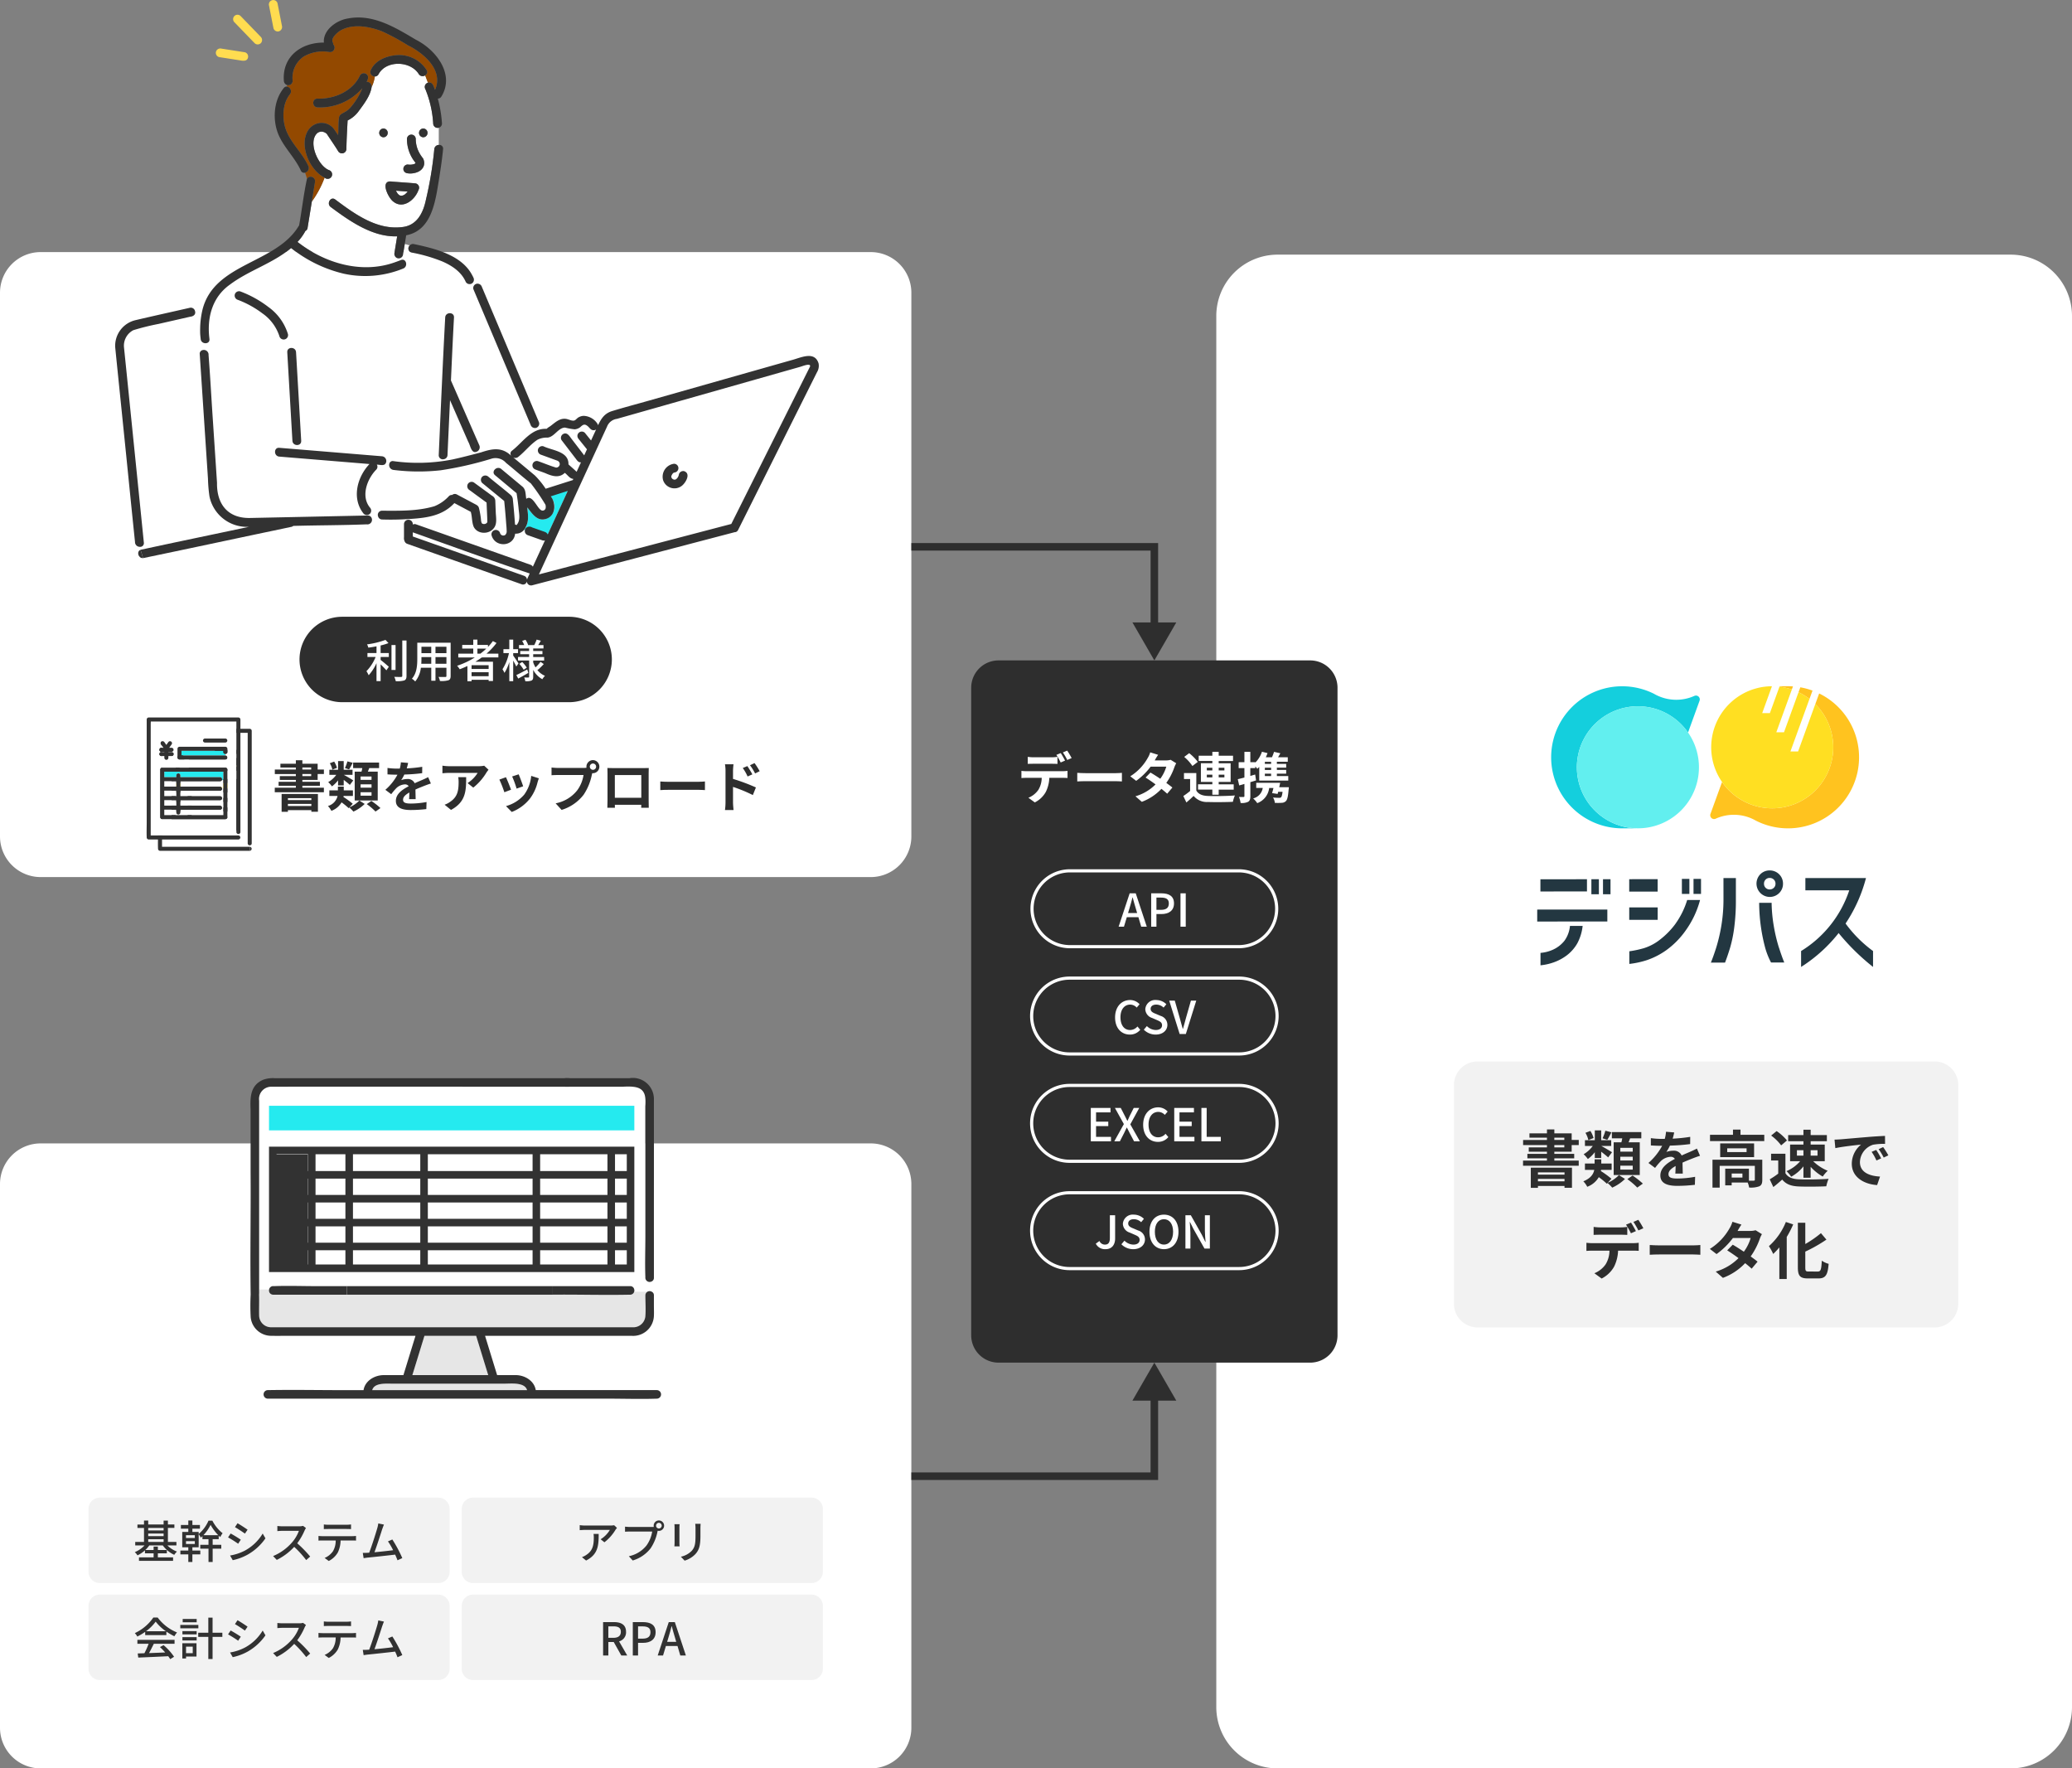<svg xmlns="http://www.w3.org/2000/svg" xmlns:xlink="http://www.w3.org/1999/xlink" width="548.938" height="468.459" viewBox="0 0 548.938 468.459">
  <rect x="0" y="0" width="548.938" height="468.459" fill="#808080" stroke="none"/>
  <defs>
    <clipPath id="clip-path">
      <rect id="長方形_7633" data-name="長方形 7633" width="548.938" height="468.459" fill="none"/>
    </clipPath>
  </defs>
  <g id="feature_03_illust" clip-path="url(#clip-path)">
    <path id="パス_17058" data-name="パス 17058" d="M230.679,468.459H10.77A10.77,10.77,0,0,1,0,457.689V313.665a10.77,10.77,0,0,1,10.77-10.77H230.679a10.77,10.77,0,0,1,10.77,10.77V457.689a10.77,10.77,0,0,1-10.77,10.77" fill="#fff"/>
    <path id="パス_17059" data-name="パス 17059" d="M532.7,468.459H338.476a16.241,16.241,0,0,1-16.241-16.242V83.7a16.241,16.241,0,0,1,16.241-16.242H532.7A16.242,16.242,0,0,1,548.938,83.7V452.217A16.242,16.242,0,0,1,532.7,468.459" fill="#fff"/>
    <path id="パス_17060" data-name="パス 17060" d="M230.679,232.344H10.77A10.77,10.77,0,0,1,0,221.574V77.55A10.77,10.77,0,0,1,10.77,66.78H230.679a10.77,10.77,0,0,1,10.77,10.77V221.574a10.77,10.77,0,0,1-10.77,10.77" fill="#fff"/>
    <path id="パス_17061" data-name="パス 17061" d="M136.483,141.368c-.37,3.519-5.312,3.764-6.247.441a1.092,1.092,0,0,1,.64-1.326c-.017-.188-.03-.38-.044-.575-1.3,1.73-4.382,1.654-5.345-.389-.508-1.247-.374-2.636-.761-3.931l-4.348-2.317c-3.241,3.525-7.77,3.972-12.272,4.232-.014.06-.024.123-.036.184a1.171,1.171,0,0,1,1.295,1.278.994.994,0,0,1,.882-.066l3.782,1.337,26.518,9.372a1.159,1.159,0,0,1,.626.505l3.465-7.518-5.818-2.272a2.458,2.458,0,0,1-2.337,1.045" fill="#fff"/>
    <path id="パス_17062" data-name="パス 17062" d="M144.74,129.709a19.561,19.561,0,0,1,1.741,2.766,3.488,3.488,0,0,1-2.024,5.051c-2.251.553-3.515-1.548-4.762-3.108.23,2,.537,4.217-.876,5.906l5.819,2.272,6.768-14.684Z" fill="#25eaef"/>
    <path id="パス_17063" data-name="パス 17063" d="M151.887,126.866c-.969-.042-1.53-1.078-2.269-1.6-1.522,1.5-3.478.827-5.178.069-.894-.336-1.8-.635-2.689-.993-.507.106-1.03.235-1.553.347a19.757,19.757,0,0,1,4.541,5.018l6.666-1.8.482-1.046" fill="#fff"/>
    <path id="パス_17064" data-name="パス 17064" d="M105.875,51.756a.107.107,0,0,1,.033,0l0,0a.088.088,0,0,0-.028,0" fill="#ffdc50"/>
    <path id="パス_17065" data-name="パス 17065" d="M105.954,51.784c.087.051.089.032.058.007a.628.628,0,0,0-.105-.032c.016.008.032.016.047.025" fill="#ffdc50"/>
    <path id="パス_17066" data-name="パス 17066" d="M139.928,151.854c-10.178-3.633-20.412-7.145-30.563-10.838v1.1l29.463,10.413a1.152,1.152,0,0,1,.791,1.031c.178-.567.49-1.091.72-1.639a1.155,1.155,0,0,1-.411-.066" fill="#fff"/>
    <path id="パス_17067" data-name="パス 17067" d="M136.854,139.077c-.2-.068-.089.183,0,0" fill="#ffdc50"/>
    <path id="パス_17068" data-name="パス 17068" d="M129.114,138.211c.009-.077.009-.137,0,0" fill="#ffdc50"/>
    <path id="パス_17069" data-name="パス 17069" d="M148.281,123.054c.03-.119,0-.076,0,0" fill="#ffdc50"/>
    <path id="パス_17070" data-name="パス 17070" d="M106.808,51.757a.138.138,0,0,1,.041-.022l-.023.007c-.006.005-.015.009-.018.015" fill="#ffdc50"/>
    <path id="パス_17071" data-name="パス 17071" d="M105.179,51.019c.058.094.123.183.184.275a3.291,3.291,0,0,0,.364.354,1.458,1.458,0,0,0,.177.108.186.186,0,0,1,.109.035c.062.024.091.036.132.05.109,0,.217,0,.327,0a2.293,2.293,0,0,0,.354-.1.161.161,0,0,1,.107-.046h0a4.062,4.062,0,0,0,.367-.222,4.759,4.759,0,0,0,.7-.728l-3.1-.229a5.359,5.359,0,0,0,.277.5" fill="#fff"/>
    <path id="パス_17072" data-name="パス 17072" d="M106.888,51.722c.054-.018.056-.025.044-.027l-.084.039.04-.012" fill="#ffdc50"/>
    <path id="パス_17073" data-name="パス 17073" d="M178.2,125.471l-.015.025a.6.6,0,0,1,.055-.058c.032-.044-.008-.015-.04.033" fill="#ffdc50"/>
    <path id="パス_17074" data-name="パス 17074" d="M178.128,125.565l.051-.055.008-.014c-.019.023-.038.047-.059.069" fill="#ffdc50"/>
    <path id="パス_17075" data-name="パス 17075" d="M177.84,126.254h0a.529.529,0,0,0,.014-.053v-.007c0,.02-.009.041-.015.06" fill="#ffdc50"/>
    <path id="パス_17076" data-name="パス 17076" d="M177.858,126.124l0,.071c.008-.035.016-.069.025-.1.006-.061-.02-.036-.022.032" fill="#ffdc50"/>
    <path id="パス_17077" data-name="パス 17077" d="M178.441,125.237c-.007.007.032-.011.073-.031a.164.164,0,0,0-.073.031" fill="#ffdc50"/>
    <path id="パス_17078" data-name="パス 17078" d="M178.881,127.055a.433.433,0,0,0,.146-.058c-.056.02-.165.056-.146.058" fill="#ffdc50"/>
    <path id="パス_17079" data-name="パス 17079" d="M178.683,125.163c-.041.014-.085.023-.127.034-.059.034-.118.066-.176.1s-.093.091-.138.139c-.01.014-.033.04-.062.072a3.041,3.041,0,0,0-.24.409c-.021.057-.043.114-.059.173a.66.66,0,0,1-.026.11c-.015.043.04.313.011.159l-.025-.106h0a1.509,1.509,0,0,0,.077.292,1.708,1.708,0,0,0,.117.193,1.852,1.852,0,0,0,.136.131,2.6,2.6,0,0,0,.237.131c.067.021.137.039.206.056s.117,0,.176,0c.083-.013.187-.057.255-.071.031-.017.057-.032.086-.051a2.691,2.691,0,0,0,.366-.372,2.924,2.924,0,0,0,.225-.392c.153-.463.194-1.037.711-1.24a.748.748,0,0,0-.737-.58,1.14,1.14,0,0,1-1.013.809" fill="#fff"/>
    <path id="パス_17080" data-name="パス 17080" d="M212.115,97.141l-48.694,13.823A3.243,3.243,0,0,0,160.829,113L155,125.65l-12.222,26.518L193.743,138.8q9.749-19.5,19.5-38.991c.926-2.223,3.048-4.155-1.124-2.67m-30,29.113c-.335,1.9-2.261,3.616-4.248,3.018a3.31,3.31,0,0,1,.721-6.425,1.171,1.171,0,0,1,1.107,1.506.746.746,0,0,1,.736.58,1.165,1.165,0,0,1,1.684,1.321" fill="#fff"/>
    <path id="パス_17081" data-name="パス 17081" d="M179.261,126.835c.007-.015-.07.054-.113.092a.407.407,0,0,0,.113-.092" fill="#ffdc50"/>
    <path id="パス_17082" data-name="パス 17082" d="M156.253,113.409c.353.459-.289-.287-.421-.4a1.851,1.851,0,0,0-.959-.523c-.488-.034-.778.4-1.137.664a2.858,2.858,0,0,1-1.492.581,17.422,17.422,0,0,1-2.563-.468c-1.018-.062-2.012,1.11-2.771,1.685a3.407,3.407,0,0,1-1.883.978,5.394,5.394,0,0,0-2.619.555c-1.908,1.243-3.34,3.147-5.117,4.56a1.212,1.212,0,0,1-1.322.138c1.418,1.159,2.823,2.336,4.23,3.51.522-.113,1.045-.241,1.552-.347a1.157,1.157,0,0,1,.765-2.18c1.592.549,3.151,1.214,4.761,1.7a1.148,1.148,0,0,0,.248-.013l.194-.061a.872.872,0,0,0,.241-.158c-.008.009-.021.022-.046.052.022-.026.11-.112.154-.153a1.22,1.22,0,0,0,.149-.252c.023-.073.045-.146.064-.22a2.221,2.221,0,0,0-.013-.318c-.028-.087-.034-.124-.059-.188a1.235,1.235,0,0,1-.133-.21,1.382,1.382,0,0,1-.129-.145c-.09-.048-.19-.108-.284-.157-.99-.343-3-1.1-4.329-1.572a1.2,1.2,0,0,1-.813-1.433,1.171,1.171,0,0,1,1.433-.813c2.39,1.143,6.738,1.327,6.642,4.8.713.661,1.47,1.282,2.159,1.965l1.155-2.507c-.795.08-1.147-.718-1.582-1.233l-3.577-4.665a1.176,1.176,0,0,1,.418-1.593c.979-.561,1.6.383,2.1,1.084l3.492,4.553c.244-.53.49-1.06.733-1.591l-2.192-2.722a1.336,1.336,0,0,1-.341-.823,1.164,1.164,0,0,1,1.987-.823q.814,1.009,1.628,2.021.672-1.458,1.344-2.915a1.187,1.187,0,0,1-1.671-.36" fill="#fff"/>
    <path id="パス_17083" data-name="パス 17083" d="M80.916,61.178a13.431,13.431,0,0,1-2.1,2.912c7.223,5.658,17.114,8.6,25.966,5.332.146-.356.3-.7.472-1.032a1.2,1.2,0,0,1-.751-1.41q.358-2.187.716-4.375c-6.534.227-12.562-4.029-17.6-7.761-1.192-.883-.029-2.9,1.176-2.011,5.1,3.805,10.992,8.147,17.716,7.325,3.955-.4,5.612-3.778,6.336-7.293A98.516,98.516,0,0,0,115.059,39.5a1.221,1.221,0,0,1,1.186-1.107V33.836a1.169,1.169,0,0,1-1.48-1.111,28.283,28.283,0,0,0-2.08-9.125,1.169,1.169,0,0,1,.691-1.7c-.257-.637-.485-1.294-.743-1.931a1.193,1.193,0,0,1-1.668-.32c-2.231-3.6-8.688-3.744-10.69.042a1.066,1.066,0,0,1-.966.565,9.907,9.907,0,0,1-.85,2.8c-.336,2.307-2.025,4.47-3.362,6.3a7.925,7.925,0,0,1-3,2.559c-.139,2.522-.28,5.047-.323,7.572a1.174,1.174,0,0,1-2.17.588C88.646,38.5,87.577,37,86.571,35.46a2.366,2.366,0,0,0-1.176-.576,2.537,2.537,0,0,0-.418,0,1.632,1.632,0,0,0-.8.3.521.521,0,0,1-.088.059c-2.639,2.344.192,8.732,3.08,9.828a1.187,1.187,0,1,1-1.17,2A26.772,26.772,0,0,1,82.614,53.4l-1.146,7.074a.985.985,0,0,1-.552.7m31.224-27.14a1.165,1.165,0,0,1,0,2.329,1.165,1.165,0,0,1,0-2.329m-4.129,9.542a3.765,3.765,0,0,0,1.782-.141l.138-.087c.027-.03.1-.1.127-.13l.008-.011c0-.016,0-.034.008-.049s0-.051.005-.016v0l-.008-.038a9.847,9.847,0,0,1-2.255-6.26,1.165,1.165,0,0,1,2.329,0,7.2,7.2,0,0,0,.529,2.8,13.315,13.315,0,0,0,1.4,2.315,2.5,2.5,0,0,1-.732,3.231c-.921.812-4.5,1.41-4.5-.443a1.176,1.176,0,0,1,1.165-1.164M104.1,48.126c1.939.15,3.885.276,5.822.438A1.162,1.162,0,0,1,111.009,50a1.228,1.228,0,0,1-.118.284c-.929,2.683-4.168,5.292-6.787,3.041-1.413-1.136-3.593-5.913-.006-5.2m-2.5-14.088a1.165,1.165,0,0,1,0,2.329,1.165,1.165,0,0,1,0-2.329" fill="#fff"/>
    <path id="パス_17084" data-name="パス 17084" d="M82.632,46.847a1.2,1.2,0,0,1,.813,1.432q-.416,2.562-.83,5.124A26.769,26.769,0,0,0,86,47.062c-3.946-1.922-6.862-8.572-4.378-12.521a4.353,4.353,0,0,1,3.218-1.979,4.172,4.172,0,0,1,3.878,1.954c.289.419.573.843.858,1.265.126-1.553,0-3.167.247-4.7.144-.767.856-1.009,1.455-1.367A5.225,5.225,0,0,0,93,28.3,18.365,18.365,0,0,0,96,23.365a14.9,14.9,0,0,1-11.88,5.087c-1.5-.054-1.5-2.383,0-2.329,4.439.16,9.319-1.946,11.256-6.145a1.174,1.174,0,0,1,1.593-.418c.818.475.589,1.457.148,2.112a1.275,1.275,0,0,1,1.346,1.386,9.865,9.865,0,0,0,.85-2.8,1.166,1.166,0,0,1-1.044-1.74c1.185-2.584,4.22-3.729,6.882-3.916a8.629,8.629,0,0,1,7.829,3.874,1.011,1.011,0,0,1-.343,1.495c.258.637.486,1.294.744,1.932,1.28-.328,1.509,1.007,1.87,1.9,2.32-5.17-2.929-9.693-7.166-11.782a57.715,57.715,0,0,0-6.949-3.754C97.739,7,93.61,6.22,90.277,8.031c-.792.467-2.671,2.046-2.134,3.107a1.173,1.173,0,0,1,.129.612A1.185,1.185,0,0,1,87.2,13.769a10.2,10.2,0,0,0-6.622,1.14,6.791,6.791,0,0,0-3.043,6.51,1.169,1.169,0,0,1-1.475,1.117c-.016.132-.038.264-.061.4a1.271,1.271,0,0,1,.825,2.038c-2.093,2.572-2.137,6.784-.932,9.743,1.387,3.4,4.3,5.93,5.81,9.281a1.273,1.273,0,0,1-.885,1.744c.2.525.367,1.06.514,1.6a1.243,1.243,0,0,1,1.3-.493" fill="#934900"/>
    <path id="パス_17085" data-name="パス 17085" d="M42.264,144.561l23.725-5.012A10.118,10.118,0,0,1,55.5,131.534a39.055,39.055,0,0,1-.4-4.686l-1.314-19.833q-.437-6.6-.874-13.2a.977.977,0,0,1,.384-.9c-.075-2-.264-4.8-.3-6.775l.035.775a19.419,19.419,0,0,1,.658-5.037l-2.051.41c.344.942-.275,1.509-1.253,1.616l-8.4,1.913a64.6,64.6,0,0,0-6.644,1.651,4.822,4.822,0,0,0-2.4,5.36q.252,2.49.506,4.979,1.885,18.537,3.77,37.074.452,4.434.9,8.869a.98.98,0,0,1-1.126,1.107l.242.791c1.662-.414,3.361-.712,5.035-1.086" fill="#fff"/>
    <path id="パス_17086" data-name="パス 17086" d="M101.237,135.289c4.61.022,9.412.139,13.866-1.191a10.567,10.567,0,0,0,3.8-2.634,1.044,1.044,0,0,1,.886-.342,1.109,1.109,0,0,1,1.276-.122l4.742,2.527c.467.249.888.426,1.067,1a21.918,21.918,0,0,1,.6,3.692c-.039-.288.2.473.041.17a1.009,1.009,0,0,1,.084.155c.017.024.013.021.021.033h0a.669.669,0,0,0,.1.1.876.876,0,0,1,.114.078,1.377,1.377,0,0,1,.252.067,2.549,2.549,0,0,0,.3-.009,1.722,1.722,0,0,0,.3-.083c.039-.031.236-.172.192-.123a.73.73,0,0,1,.1-.089c.03-.051.059-.1.092-.15l.014-.043c.01,0,.018-.034.024-.075-.033-1.7-.145-3.4-.195-5.108l-4.552-3.328a1.191,1.191,0,0,1-.418-1.593,1.173,1.173,0,0,1,1.593-.418l5.1,3.73a1.47,1.47,0,0,1,.588,1.25q.057,1.5.119,2.995c.061,1.362.4,2.984-.514,4.138.013.194.027.386.043.574a1.114,1.114,0,0,1,1.606.707.9.9,0,0,0,1.357.537,1.33,1.33,0,0,0,.39-1.182c-.007-.716-.092-1.439-.144-2.153q-.205-2.844-.5-5.68l-5.833-4.772a1.172,1.172,0,0,1,0-1.647,1.2,1.2,0,0,1,1.646,0c1.963,1.642,4,3.2,5.946,4.864a1.74,1.74,0,0,1,.539,1.229c.232,2.189.41,4.383.567,6.579a1.209,1.209,0,0,1,.406.112c1.149-1.215.647-3.046.526-4.537q-.193-1.954-.519-3.895l-5.7-4.758c-1.152-.962.5-2.6,1.647-1.647l5.605,4.677c.961.806.787,2.088,1.012,3.238,1.515-1.232,2.775,2.2,3.831,2.924a.807.807,0,0,0,1.306-.5,2.086,2.086,0,0,0-.05-.869,56.656,56.656,0,0,0-3.871-5.651c-2.222-1.736-4.362-3.65-6.57-5.43a3.681,3.681,0,0,0-3.985-1.073,92.481,92.481,0,0,1-13.355,3.03,53.285,53.285,0,0,1-12.526-.1,1.3,1.3,0,0,1-1.056-1.657c-.352-.005-.683-.02-1-.051-.448.724-1.59.3-2.315.305a1.077,1.077,0,0,1-.175,1.344c-2.407,2.461-4.109,7.019-1.655,10.028a1.192,1.192,0,0,1,0,1.647,1.172,1.172,0,0,1-1.647,0c-3.255-3.993-1.775-9.7,1.526-13.179l-23.9-1.967c-1.486-.122-1.494-2.452,0-2.329l27.234,2.241a1.253,1.253,0,0,1,.931,1.91c.313.031.644.046,1,.051a.9.9,0,0,1,1.056-.672,49.222,49.222,0,0,0,13.336-.018v-.49a1.068,1.068,0,0,1-1.3-1.108c.544-12.151,1.058-24.305,1.713-36.451.08-1.493,2.409-1.5,2.328,0-.3,5.566-.554,11.134-.806,16.7,2.52,5.722,5.014,11.458,7.525,17.185a1.274,1.274,0,0,1-.716,1.688c.084.139.175.275.275.409,3.355-.946,6.029-2.079,8.911.691a.933.933,0,0,1,.18-1.37c2.415-1.764,4.174-4.742,7.175-5.544l-.3-.812a1.166,1.166,0,0,1-1.94-.5q-.942-2.23-1.882-4.46l-8.143-19.3-5.135-12.171a1.162,1.162,0,0,1,.958-1.455,9.447,9.447,0,0,0-1.3-2.3c.437.7.817,1.736-.08,2.261a1.172,1.172,0,0,1-1.593-.418c-1.163-2.681-3.644-4.312-6.241-5.44A42.29,42.29,0,0,0,109.05,66.9a1.1,1.1,0,0,1-.505-1.879l-1.31-.4-.486,2.968a1.174,1.174,0,0,1-1.494.792c-.17.331-.326.676-.472,1.031.483-.167.963-.345,1.438-.541,1.386-.573,1.984,1.681.619,2.246-9.987,4.31-21.5,1.163-29.72-5.427-6.4,5.66-16.848,6.883-20.676,15.211a18.06,18.06,0,0,0-.95,8.9c.131,1.659-2.476,1.358-2.349-.259l.151,3.363a1.258,1.258,0,0,1,1.961,1.156c.4,5.034.668,10.082,1,15.121q.62,9.345,1.238,18.69c-.1,5.668,2.869,9.448,8.747,9.333l17.42-.366,13.76-.288a1.036,1.036,0,0,1,.879.394c.623-.038,1.246-.086,1.869-.155a1.107,1.107,0,0,1,1.065-1.51m-22.8-41.994L79.8,116.772c.087,1.5-2.242,1.49-2.329,0L76.105,93.295c-.087-1.5,2.242-1.49,2.329,0M69.52,83.019a25.841,25.841,0,0,0-6.5-3.583,1.165,1.165,0,0,1,.619-2.246c5.278,2.1,11,5.534,12.649,11.325a1.165,1.165,0,0,1-2.245.619,11.807,11.807,0,0,0-4.523-6.115" fill="#fff"/>
    <path id="パス_17087" data-name="パス 17087" d="M177.84,126.257h0" fill="#ffdc50"/>
    <path id="パス_17088" data-name="パス 17088" d="M177.834,126.227l.006.028h0l-.006-.027" fill="#ffdc50"/>
    <path id="パス_17089" data-name="パス 17089" d="M77.471,116.772c.087,1.49,2.416,1.5,2.329,0q-.683-11.739-1.366-23.477c-.086-1.49-2.416-1.5-2.329,0q.684,11.738,1.366,23.477" fill="#323232"/>
    <path id="パス_17090" data-name="パス 17090" d="M99.425,121.541a4.1,4.1,0,0,0,2.725,1.237,1.253,1.253,0,0,0-.931-1.91l-27.234-2.241c-1.494-.123-1.486,2.207,0,2.329l23.9,1.967c-3.3,3.484-4.781,9.186-1.526,13.179a1.172,1.172,0,0,0,1.647,0,1.192,1.192,0,0,0,0-1.647c-2.454-3.009-.752-7.567,1.655-10.028a1.077,1.077,0,0,0,.175-1.344c.724-.008,1.867.419,2.315-.305a4.1,4.1,0,0,1-2.725-1.237" fill="#323232"/>
    <path id="パス_17091" data-name="パス 17091" d="M130.476,137.713a8.735,8.735,0,0,1,.356,2.2c.917-1.154.575-2.775.514-4.138q-.063-1.5-.119-2.995a1.614,1.614,0,0,0-.874-1.459l-4.816-3.52a1.173,1.173,0,0,0-1.593.417,1.191,1.191,0,0,0,.418,1.593l4.552,3.328c.05,1.7.162,3.406.2,5.108-.006.042-.015.078-.025.075l-.014.043c-.033.048-.062.1-.092.15a.73.73,0,0,0-.1.089c.044-.049-.153.092-.192.123a1.562,1.562,0,0,1-.3.083,2.35,2.35,0,0,1-.3.009,1.461,1.461,0,0,0-.252-.067.876.876,0,0,0-.114-.078.719.719,0,0,1-.1-.1h0a.366.366,0,0,0-.021-.034,1.009,1.009,0,0,0-.084-.155c.163.3-.08-.457-.041-.17a21.935,21.935,0,0,0-.6-3.692c-.179-.57-.6-.747-1.067-1L121.064,131a1.112,1.112,0,0,0-1.277.122,1.05,1.05,0,0,0-.886.342,10.567,10.567,0,0,1-3.8,2.634c-4.454,1.331-9.255,1.213-13.866,1.191a1.107,1.107,0,0,0-1.065,1.511c.829-.092,1.658-.214,2.488-.38-.83.166-1.659.288-2.488.38a1.105,1.105,0,0,0,1.065.818c2.283.075,4.583.037,6.868-.114a4.93,4.93,0,0,1,.377-1.084,4.93,4.93,0,0,0-.377,1.084c4.5-.26,9.033-.708,12.272-4.232l4.348,2.317c.387,1.295.254,2.684.761,3.93.964,2.044,4.048,2.12,5.346.39a8.735,8.735,0,0,0-.356-2.2m-1.362.5c.009-.137.009-.077,0,0" fill="#323232"/>
    <path id="パス_17092" data-name="パス 17092" d="M48.176,82.978l3.458-.692a1.142,1.142,0,0,0-1.359-.746c-4.77,1.086-9.55,2.138-14.312,3.258a6.968,6.968,0,0,0-5.437,7.242c.68,6.811,1.393,13.62,2.077,20.431,1.071,10.368,2.083,20.741,3.164,31.107a1.263,1.263,0,0,0,1.22,1.278l-.7-2.288.7,2.288a.981.981,0,0,0,1.126-1.107q-.451-4.435-.9-8.87-1.885-18.537-3.77-37.073c-.2-1.952-.4-3.9-.6-5.856a4.628,4.628,0,0,1,2.487-4.484,64.875,64.875,0,0,1,6.645-1.651l8.4-1.913c.963-.092,1.607-.69,1.253-1.616Z" fill="#323232"/>
    <path id="パス_17093" data-name="パス 17093" d="M181.3,124.822a1.179,1.179,0,0,0-1.432.813,3.116,3.116,0,0,1-.149.539,2.977,2.977,0,0,1-.225.391,2.7,2.7,0,0,1-.365.373c-.029.018-.056.033-.086.05-.068.014-.172.059-.256.071-.059,0-.117,0-.176,0s-.138-.034-.206-.056a2.494,2.494,0,0,1-.237-.131,1.828,1.828,0,0,1-.135-.13,1.657,1.657,0,0,1-.118-.193,1.6,1.6,0,0,1-.077-.293v0l-.006-.028.006.027c.006-.019.01-.04.015-.06-.006-.037.02-.207.025-.1.016-.058.039-.115.059-.172a3.161,3.161,0,0,1,.24-.41c-.017.019-.026.03-.051.056.021-.022.04-.046.059-.069s.1-.123.055-.058c.044-.048.09-.1.137-.139s.117-.069.176-.1c.042-.01.086-.02.127-.034a1.16,1.16,0,0,0-.093-2.315,3.456,3.456,0,0,0-2.912,4.345,3.175,3.175,0,0,0,4.921,1.53c1.028-.761,2.507-3.228.7-3.9m-2.788.384c-.042.02-.08.038-.073.031a.164.164,0,0,1,.073-.031m.367,1.849c-.02,0,.09-.037.145-.057a.408.408,0,0,1-.145.057m.266-.128c.044-.038.12-.107.113-.092a.407.407,0,0,1-.113.092" fill="#323232"/>
    <path id="パス_17094" data-name="パス 17094" d="M177.855,126.2a.781.781,0,0,0,.026-.11c-.01.034-.018.068-.026.1v.007" fill="#323232"/>
    <path id="パス_17095" data-name="パス 17095" d="M177.865,126.36a.6.6,0,0,1-.01-.159c-.006.019-.007.029-.015.053l.025.106" fill="#323232"/>
    <path id="パス_17096" data-name="パス 17096" d="M177.865,126.36c.01.059.019.085,0,0" fill="#323232"/>
    <path id="パス_17097" data-name="パス 17097" d="M177.84,126.255h0" fill="#323232"/>
    <path id="パス_17098" data-name="パス 17098" d="M53.145,89.551l-.118-2.637c-.006.878.036,1.759.118,2.637" fill="#323232"/>
    <path id="パス_17099" data-name="パス 17099" d="M106.221,68.881c-.475.2-.955.374-1.438.541-.3.742-.568,1.524-.829,2.309.261-.785.525-1.567.829-2.309-8.853,3.266-18.742.326-25.966-5.332a13.44,13.44,0,0,0,2.1-2.912.986.986,0,0,0,.551-.7q.574-3.537,1.147-7.074a15.022,15.022,0,0,1-1.3,1.507,15.022,15.022,0,0,0,1.3-1.507l.831-5.125a1.174,1.174,0,0,0-2.115-.939,18.793,18.793,0,0,1,.629,4.984,18.793,18.793,0,0,0-.629-4.984c-.88,4.051-1.341,8.241-2.079,12.338-5.915,10.177-22.316,9.863-25.566,22.2l2.015-.4-2.015.4a22.59,22.59,0,0,0-.52,7.933c.151,1.476,2.482,1.492,2.329,0-.72-5.53.67-11.051,5.4-14.406,5.05-3.8,11.37-5.6,16.224-9.7a35.529,35.529,0,0,0,13.934,6.793,26.528,26.528,0,0,0,15.786-1.366c1.366-.565.767-2.819-.619-2.246" fill="#323232"/>
    <path id="パス_17100" data-name="パス 17100" d="M116.933,25.58c3.649-5.928-1.449-12.4-6.777-15.071-5.4-3.218-11.371-6.887-17.936-5.621-3.055.455-6.684,3.05-6.416,6.394-6.032-.036-11.088,3.731-10.6,10.136a1.24,1.24,0,0,0,.854,1.118,15.854,15.854,0,0,0,.078-1.91v0a15.854,15.854,0,0,1-.078,1.91,1.17,1.17,0,0,0,1.475-1.118,6.789,6.789,0,0,1,3.043-6.509,10.181,10.181,0,0,1,6.621-1.14,1.186,1.186,0,0,0,1.073-2.02,1.17,1.17,0,0,0-.129-.611c-.538-1.061,1.341-2.641,2.134-3.107C93.61,6.219,97.739,7,101.132,8.265a57.849,57.849,0,0,1,6.949,3.753c4.237,2.088,9.487,6.615,7.166,11.783-.361-.892-.591-2.228-1.871-1.9a7.579,7.579,0,0,0,1.575,2.606,7.579,7.579,0,0,1-1.575-2.606,1.168,1.168,0,0,0-.691,1.7,28.283,28.283,0,0,1,2.08,9.125,1.169,1.169,0,0,0,1.48,1.111v0a1.149,1.149,0,0,0,.849-1.111,33.361,33.361,0,0,0-1.1-6.6,1.085,1.085,0,0,0,.936-.548" fill="#323232"/>
    <path id="パス_17101" data-name="パス 17101" d="M112.976,18.475a8.629,8.629,0,0,0-7.829-3.873c-2.662.187-5.7,1.331-6.882,3.915a1.166,1.166,0,0,0,1.044,1.74,10.7,10.7,0,0,0,.117-1.571,10.7,10.7,0,0,1-.117,1.571,1.063,1.063,0,0,0,.966-.565c2-3.785,8.458-3.639,10.69-.042a1.193,1.193,0,0,0,1.668.32,7.535,7.535,0,0,0-1.563-2.578,7.535,7.535,0,0,1,1.563,2.578,1.011,1.011,0,0,0,.343-1.495" fill="#323232"/>
    <path id="パス_17102" data-name="パス 17102" d="M81.7,43.993c-1.51-3.351-4.422-5.876-5.809-9.281-1.205-2.959-1.162-7.171.931-9.743A1.27,1.27,0,0,0,76,22.931a5.649,5.649,0,0,1-.508,1.577A5.649,5.649,0,0,0,76,22.931a.952.952,0,0,0-.822.391c-2.466,3.031-2.935,7.491-1.824,11.169,1.224,4.053,4.625,6.877,6.338,10.677a.928.928,0,0,0,1.126.569,19.353,19.353,0,0,0-.8-1.823,19.353,19.353,0,0,1,.8,1.823,1.272,1.272,0,0,0,.885-1.744" fill="#323232"/>
    <path id="パス_17103" data-name="パス 17103" d="M94.9,27.742a17.17,17.17,0,0,0,3.561-4.684,1.275,1.275,0,0,0-1.346-1.386c.44-.654.672-1.638-.147-2.112a1.173,1.173,0,0,0-1.593.418c-1.938,4.2-6.817,6.305-11.257,6.145-1.5-.054-1.5,2.275,0,2.329A14.9,14.9,0,0,0,96,23.365,18.394,18.394,0,0,1,93,28.3a5.222,5.222,0,0,1-1.722,1.414c-.6.358-1.312.6-1.455,1.367-.244,1.539-.121,3.152-.248,4.7-.285-.422-.569-.846-.858-1.265a4.17,4.17,0,0,0-3.877-1.954,4.353,4.353,0,0,0-3.219,1.979c-2.483,3.952.43,10.6,4.378,12.521.164-.4.325-.8.486-1.207-.161.4-.322.806-.486,1.207a1.187,1.187,0,1,0,1.171-2c-2.885-1.094-5.721-7.48-3.081-9.828a.522.522,0,0,0,.088-.059A3.483,3.483,0,0,1,84.5,35a3.353,3.353,0,0,1,.481-.121,2.664,2.664,0,0,1,.419,0,2.371,2.371,0,0,1,1.175.576C87.577,37,88.645,38.505,89.6,40.076a1.174,1.174,0,0,0,2.17-.587c.043-2.525.184-5.05.323-7.572a7.944,7.944,0,0,0,3-2.56c1.337-1.828,3.025-3.992,3.361-6.3A17.17,17.17,0,0,1,94.9,27.742" fill="#323232"/>
    <path id="パス_17104" data-name="パス 17104" d="M142.819,111.919,129.541,80.446l-1.881-4.46a1.221,1.221,0,0,0-1.288-.836c.321.769.6,1.584.869,2.4-.272-.818-.548-1.633-.869-2.4a1.161,1.161,0,0,0-.958,1.455l5.135,12.171q5.012,11.881,10.024,23.762a1.206,1.206,0,0,0,1.433.813,1.171,1.171,0,0,0,.813-1.432" fill="#323232"/>
    <path id="パス_17105" data-name="パス 17105" d="M112.139,34.038a1.165,1.165,0,0,0,0,2.329,1.165,1.165,0,0,0,0-2.329" fill="#323232"/>
    <path id="パス_17106" data-name="パス 17106" d="M101.593,34.038a1.165,1.165,0,0,0,0,2.329,1.165,1.165,0,0,0,0-2.329" fill="#323232"/>
    <path id="パス_17107" data-name="パス 17107" d="M105.908,51.759a.62.62,0,0,1,.1.032.182.182,0,0,0-.109-.035l0,0" fill="#323232"/>
    <path id="パス_17108" data-name="パス 17108" d="M106.848,51.735l.084-.039a.161.161,0,0,0-.107.046l.023-.007" fill="#323232"/>
    <path id="パス_17109" data-name="パス 17109" d="M104.1,53.323c2.621,2.251,5.858-.358,6.788-3.041a1.225,1.225,0,0,0,.117-.284,1.162,1.162,0,0,0-1.089-1.434c-2.214-.183-4.437-.329-6.654-.5-2.486.177-.255,4.46.838,5.258m3.9-2.579a4.759,4.759,0,0,1-.7.728,3.957,3.957,0,0,1-.366.222h0c.028,0-.058.034-.084.039a.16.16,0,0,0-.041.023c0-.007.012-.01.018-.016a2.293,2.293,0,0,1-.354.1c-.11,0-.217,0-.327,0-.041-.014-.07-.026-.132-.05.058.055-.056,0-.105-.032a.085.085,0,0,0-.032,0c.009,0,.018,0,.028,0a1.458,1.458,0,0,1-.177-.108,3.381,3.381,0,0,1-.364-.354,5.354,5.354,0,0,1-.461-.779l3.1.229" fill="#323232"/>
    <path id="パス_17110" data-name="パス 17110" d="M37.9,147.843l-.671-2.2c-1.133.457-.6,2.306.671,2.2" fill="#323232"/>
    <path id="パス_17111" data-name="パス 17111" d="M98.3,136.954c-1.782.108-3.564.112-5.346.112,1.782,0,3.564,0,5.346-.112a1.034,1.034,0,0,0-.878-.394l-13.761.288-17.42.366c-5.877.11-8.848-3.655-8.746-9.333l-1.239-18.69c-.333-5.039-.6-10.087-1-15.121A1.259,1.259,0,0,0,53.3,92.913l.3,6.618-.3-6.618a.978.978,0,0,0-.384.9q.437,6.6.874,13.205L55.1,126.848a39.055,39.055,0,0,0,.4,4.686,10.119,10.119,0,0,0,10.492,8.015c-9.583,2.047-19.189,4.011-28.76,6.1l.671,2.2c11.494-2.381,22.975-4.853,34.465-7.264l4.822-1.019a1.08,1.08,0,0,0,.508-.25c6.475-.182,12.964-.154,19.436-.416a1.217,1.217,0,0,0,1.172-1.94" fill="#323232"/>
    <path id="パス_17112" data-name="パス 17112" d="M125.948,117.013a2.992,2.992,0,0,0,.331,2.652,1.276,1.276,0,0,0,.716-1.688c-2.512-5.727-5.006-11.463-7.525-17.185.252-5.568.5-11.136.806-16.7.08-1.5-2.249-1.493-2.329,0-.654,12.146-1.169,24.3-1.713,36.452a1.069,1.069,0,0,0,1.3,1.107v0a1.139,1.139,0,0,0,1.025-1.107c.214-4.847.445-9.692.667-14.538q2.415,5.516,4.828,11.033c.559.879.782,3.213,2.221,2.628a2.992,2.992,0,0,1-.331-2.652" fill="#323232"/>
    <path id="パス_17113" data-name="パス 17113" d="M116.245,38.391v0A1.22,1.22,0,0,0,115.06,39.5a98.493,98.493,0,0,1-2.207,13.367c-.722,3.513-2.384,6.9-6.336,7.293-6.726.822-12.61-3.519-17.716-7.324-1.205-.894-2.367,1.127-1.175,2.011,5.033,3.732,11.06,7.987,17.594,7.761q-.357,2.187-.716,4.374a1.205,1.205,0,0,0,.752,1.411,7.218,7.218,0,0,1,1.286-1.836,7.218,7.218,0,0,0-1.286,1.836,1.174,1.174,0,0,0,1.494-.792l.486-2.968-2.027-.613,2.027.613q.189-1.152.377-2.3c6.749-1.295,7.715-8.9,8.649-14.553.434-2.746.859-5.508,1.126-8.276a.989.989,0,0,0-1.143-1.107" fill="#323232"/>
    <path id="パス_17114" data-name="パス 17114" d="M125.409,73.515c-.1-.232-.222-.448-.338-.667a5.663,5.663,0,0,0-.417-.47,5.663,5.663,0,0,1,.417.47c-2.819-5.343-9.978-7.037-15.4-8.188a1.128,1.128,0,0,0-1.124.367l3.134.947-3.134-.947a1.1,1.1,0,0,0,.505,1.878,42.29,42.29,0,0,1,8.107,2.345c2.6,1.128,5.078,2.759,6.241,5.44a1.171,1.171,0,0,0,1.593.418,1.2,1.2,0,0,0,.418-1.593" fill="#323232"/>
    <path id="パス_17115" data-name="パス 17115" d="M71.167,81.372a28.524,28.524,0,0,0-7.528-4.182A1.174,1.174,0,0,0,62.207,78a1.191,1.191,0,0,0,.813,1.433,25.841,25.841,0,0,1,6.5,3.583,11.8,11.8,0,0,1,4.523,6.115,1.166,1.166,0,0,0,2.246-.619,13.823,13.823,0,0,0-5.122-7.143" fill="#323232"/>
    <path id="パス_17116" data-name="パス 17116" d="M112.079,41.956a8.075,8.075,0,0,1-1.933-5.111,1.165,1.165,0,1,0-2.329,0,9.84,9.84,0,0,0,2.256,6.259.374.374,0,0,0,.008.038v0c-.01-.035-.009-.012-.005.016a.438.438,0,0,0-.009.05l-.007.011c-.028.028-.1.1-.128.129s-.094.06-.138.088a3.752,3.752,0,0,1-1.782.14,1.165,1.165,0,0,0,0,2.329c2.42.356,5.353-1.2,4.068-3.952" fill="#323232"/>
    <path id="パス_17117" data-name="パス 17117" d="M216.867,96.262c-1.071-3.431-4.838-1.436-7.209-.845l-17.626,5-20.206,5.736c-3.216.913-6.458,1.764-9.655,2.74-2.072.634-2.932,2.071-3.742,3.786a.842.842,0,0,0-.166-.449,4.562,4.562,0,0,0-3.679-2.07,3.092,3.092,0,0,0-1.42.463c-.351.22-.662.7-1.075.787-.644.139-1.552-.394-2.211-.459-1.689-.2-2.891,1.068-4.145,1.984a5.257,5.257,0,0,0-.927.668c-4.06-.2-6.293,3.574-9.161,5.789a.931.931,0,0,0-.181,1.369c-2.484-2.395-5.01-1.932-8-.929-2.523.662-5.05,1.326-7.6,1.884a47.271,47.271,0,0,1-15.658.437.9.9,0,0,0-1.056.672,1.3,1.3,0,0,0,1.056,1.657,53.286,53.286,0,0,0,12.526.1,92.309,92.309,0,0,0,13.354-3.031,3.684,3.684,0,0,1,3.986,1.074c2.207,1.78,4.348,3.694,6.569,5.43a56.318,56.318,0,0,1,3.871,5.651,2.086,2.086,0,0,1,.051.869.807.807,0,0,1-1.306.5c-1.058-.721-2.313-4.155-3.83-2.924-.226-1.15-.053-2.431-1.013-3.238L132.8,124.24c-1.143-.954-2.8.685-1.647,1.647l5.7,4.758q.324,1.938.52,3.895c.121,1.491.623,3.323-.526,4.537a1.217,1.217,0,0,0-.4-.112c-.158-2.2-.336-4.39-.567-6.579a1.742,1.742,0,0,0-.541-1.229c-1.945-1.662-3.982-3.222-5.945-4.864a1.2,1.2,0,0,0-1.647,0,1.173,1.173,0,0,0,0,1.647l5.833,4.772q.292,2.835.5,5.68c.052.714.137,1.437.145,2.153a1.332,1.332,0,0,1-.392,1.182.9.9,0,0,1-1.356-.537,1.166,1.166,0,0,0-2.246.619c.936,3.324,5.878,3.077,6.247-.441a2.786,2.786,0,0,0,2.8-1.745l-1.153-.562,1.153.562c.92-1.624.584-3.458.414-5.205,1.247,1.559,2.511,3.661,4.761,3.108,2.762-.7,3-4.064,1.467-6.049l4.5-1.433q-2.661,5.771-5.321,11.543a1.245,1.245,0,0,0-.75-.679l-3.37-1.191a1.367,1.367,0,0,0-1.474.016l1.7.828-1.7-.828a1.169,1.169,0,0,0,.37,2.058l3.854,1.362a1,1,0,0,0,.652-.01q-1.605,3.486-3.211,6.97a1.158,1.158,0,0,0-.625-.5l-26.52-9.372-3.782-1.337a.989.989,0,0,0-.881.065,1.168,1.168,0,1,0-2.33-.131v3.473a1.978,1.978,0,0,0,.145,1.029,1.14,1.14,0,0,0,.729.729q15.149,5.355,30.3,10.709a1.01,1.01,0,0,0,1.367-.748,1.123,1.123,0,0,0,1.429,1.015l53.639-14.066a.946.946,0,0,0,.8-.417,1.009,1.009,0,0,0,.153-.26q7.22-14.439,14.438-28.877l6.4-12.795a3.308,3.308,0,0,0,.437-2.364m-80.013,42.815c-.089.183-.2-.068,0,0m3.173,13.521a7.031,7.031,0,0,0-.408.961,1.154,1.154,0,0,0-.791-1.031q-14.731-5.205-29.463-10.412v-1.1c10.3,3.668,20.619,7.438,30.974,10.9l-.312.678m5.525-23.446c-.327.11-.662.2-.984.321a22.676,22.676,0,0,0-2.865-3.527c-1.911-1.589-3.81-3.193-5.735-4.766a1.212,1.212,0,0,0,1.323-.138c1.777-1.412,3.209-3.317,5.117-4.559a5.4,5.4,0,0,1,2.619-.556c1.822-.147,2.831-2.6,4.654-2.662a17.42,17.42,0,0,0,2.563.467,2.856,2.856,0,0,0,1.492-.581c.787-.758,1.221-.934,2.1-.141.132.113.774.858.42.4a1.188,1.188,0,0,0,1.672.361l-1.344,2.914q-.813-1.011-1.628-2.021a1.162,1.162,0,0,0-.823-.341,1.174,1.174,0,0,0-1.165,1.164,1.342,1.342,0,0,0,.342.824l2.192,2.722q-.366.795-.733,1.591l-3.492-4.554c-.5-.7-1.128-1.646-2.1-1.084a1.176,1.176,0,0,0-.418,1.593l3.577,4.665c.434.515.786,1.314,1.582,1.234l-1.155,2.506c-.689-.683-1.447-1.3-2.159-1.965.1-3.471-4.25-3.654-6.643-4.8a1.171,1.171,0,0,0-1.432.814,1.2,1.2,0,0,0,.813,1.432c1.326.476,3.342,1.232,4.329,1.572.094.05.194.11.284.157a1.4,1.4,0,0,0,.129.146,1.32,1.32,0,0,0,.133.21c.024.063.031.1.059.188a2.207,2.207,0,0,1,.013.317c-.019.075-.041.147-.064.22a1.3,1.3,0,0,1-.149.253c-.044.04-.132.126-.154.152l.046-.052a.9.9,0,0,1-.241.159l-.194.061a1.152,1.152,0,0,1-.248.012c-1.61-.483-3.169-1.149-4.761-1.7a1.157,1.157,0,0,0-.765,2.179c.885.358,1.795.657,2.689.994,1.7.758,3.66,1.428,5.178-.07.738.521,1.3,1.557,2.269,1.6-.048.105-.1.209-.145.314l-6.19,1.972m2.729-6.1c0-.076.03-.119,0,0m66.339-26Q204.2,117.9,193.743,138.8l-50.966,13.365Q148.89,138.909,155,125.65q2.914-6.323,5.828-12.645a3.248,3.248,0,0,1,2.592-2.041l4.76-1.351,43.935-12.472c.423-.12,2.694-1.045,2.5-.092" fill="#323232"/>
    <path id="パス_17118" data-name="パス 17118" d="M73.884,8.293a1.171,1.171,0,0,1-1.432-.813q-.075-.379-.149-.759-.515-2.627-1.03-5.253A1.165,1.165,0,0,1,73.519.849q.588,3.006,1.178,6.012a1.194,1.194,0,0,1-.813,1.432" fill="#ffdc50"/>
    <path id="パス_17119" data-name="パス 17119" d="M67.454,11.431,62.1,5.893a1.164,1.164,0,0,1,1.647-1.646L69.1,9.784a1.189,1.189,0,0,1,0,1.647,1.176,1.176,0,0,1-1.647,0" fill="#ffdc50"/>
    <path id="パス_17120" data-name="パス 17120" d="M65.7,15.279c-.259,1.03-1.414.857-2.207.693l-5.457-.85a1.177,1.177,0,0,1-.813-1.432,1.194,1.194,0,0,1,1.432-.813l6.232.97a1.177,1.177,0,0,1,.813,1.432" fill="#ffdc50"/>
    <path id="パス_17121" data-name="パス 17121" d="M150.785,186.015H90.665A11.315,11.315,0,0,1,79.35,174.7h0a11.315,11.315,0,0,1,11.315-11.315h60.12A11.315,11.315,0,0,1,162.1,174.7h0a11.315,11.315,0,0,1-11.315,11.315" fill="#2e2e2e"/>
    <path id="パス_17122" data-name="パス 17122" d="M100.839,173h2.171v1.032h-2.171v.792c.587.431,1.847,1.51,2.171,1.8l-.636.948c-.336-.384-.972-1.043-1.535-1.583v4.45H99.747v-4.762a12.424,12.424,0,0,1-2.075,3.2,7.256,7.256,0,0,0-.587-1.079,11.8,11.8,0,0,0,2.434-3.766H97.348V173h2.4v-1.787c-.732.145-1.475.265-2.171.349a3.306,3.306,0,0,0-.335-.864,22.36,22.36,0,0,0,4.881-1.188l.8.852a15,15,0,0,1-2.087.624Zm3.958,4.474h-1.08v-6.6h1.08Zm2.9-7.8v9.367c0,.7-.168,1.02-.588,1.211a7.288,7.288,0,0,1-2.255.2,5.007,5.007,0,0,0-.4-1.151c.815.036,1.571.036,1.811.024s.311-.072.311-.288v-9.367Z" fill="#fff"/>
    <path id="パス_17123" data-name="パス 17123" d="M119.387,179.052c0,.648-.156.984-.588,1.152a6.559,6.559,0,0,1-2.243.192,4.584,4.584,0,0,0-.371-1.079c.767.035,1.559.024,1.787.024s.3-.073.3-.3v-2.147h-2.9v3.43h-1.115v-3.43H111.5a6.876,6.876,0,0,1-1.5,3.634,3.68,3.68,0,0,0-.875-.731c1.307-1.452,1.427-3.575,1.427-5.266v-4.27h8.839Zm-5.133-3.213v-1.776h-2.6v.481c0,.407-.012.851-.048,1.295Zm-2.6-2.819h2.6v-1.691h-2.6Zm6.621-1.691h-2.9v1.691h2.9Zm0,2.734h-2.9v1.775h2.9Z" fill="#fff"/>
    <path id="パス_17124" data-name="パス 17124" d="M127.633,174.16c-.54.407-1.1.768-1.68,1.127h4.654v5.121h-1.151v-.323h-4.522v.371h-1.1v-4.029c-.672.311-1.356.6-2.039.863a6.169,6.169,0,0,0-.684-.924,21.583,21.583,0,0,0,4.69-2.206h-4.39v-1h3.97v-1.343h-2.927v-.971h2.927v-1.4h1.1v1.4h2.795v.527a13.044,13.044,0,0,0,1.307-1.547l.959.5a17.33,17.33,0,0,1-2.65,2.83h3.142v1Zm1.823,2.051h-4.522v.995h4.522Zm0,1.871h-4.522v1.055h4.522Zm-2.195-4.918a17.249,17.249,0,0,0,1.571-1.343h-2.351v1.343Z" fill="#fff"/>
    <path id="パス_17125" data-name="パス 17125" d="M136.779,176.57c-.156-.372-.5-1.02-.816-1.583v5.457h-1.031v-5.073a11.193,11.193,0,0,1-1.284,2.878,5.637,5.637,0,0,0-.527-.959,12.8,12.8,0,0,0,1.715-4.282h-1.464v-1.032h1.56v-2.53h1.031v2.53h1.283v1.032h-1.283v.66c.324.431,1.212,1.775,1.4,2.087Zm3.19,1.679c-.9.528-1.883,1.08-2.675,1.511l-.5-.935c.744-.336,1.823-.911,2.89-1.487Zm2.291-.9a5.006,5.006,0,0,0,2.123,1.68,4.284,4.284,0,0,0-.7.9,5.977,5.977,0,0,1-2.423-2.482v1.835c0,.539-.108.827-.456,1.007a4.18,4.18,0,0,1-1.63.179,4.009,4.009,0,0,0-.3-1.006c.467.023.959.023,1.115.011s.192-.048.192-.191v-4.306h-2.939v-.935h2.939V173.3h-2.351v-.852h2.351v-.671H137.5v-.9h1.38a8.457,8.457,0,0,0-.54-1.1l.875-.3a6.069,6.069,0,0,1,.7,1.355l-.132.049h1.763a10.276,10.276,0,0,0,.624-1.452l1.115.3c-.24.409-.48.817-.7,1.153h1.4v.9h-2.723v.671h2.447v.852h-2.447v.744h2.9v.935h-2.9v.5a8.129,8.129,0,0,0,.612,1.307,10.851,10.851,0,0,0,1.331-1.475l.852.6a15.15,15.15,0,0,1-1.619,1.57Zm-3.91-1.99a9.049,9.049,0,0,1,1.211,1.5l-.815.564a9.876,9.876,0,0,0-1.164-1.56Z" fill="#fff"/>
    <path id="パス_17126" data-name="パス 17126" d="M80.108,206.6v.508h4.644v1.045H80.108v.523h5.7v1.2H72.795v-1.2h5.586v-.523H73.81V207.1h4.571V206.6H74.13v-1h4.251v-.551H72.809v-1.19h5.572v-.537H74.289v-1h4.092V201.4h1.727v.914h4.048v1.538h1.655v1.19H84.156V206.6Zm-5.5,3.73h9.621v4.7H82.488v-.42H76.277v.435H74.608Zm1.669,1.625h6.211v-.522H76.277Zm6.211,1H76.277v.565h6.211Zm-2.38-9.1h2.336v-.537H80.108Zm0,1.741h2.336v-.552H80.108Z" fill="#2e2e2e"/>
    <path id="パス_17127" data-name="パス 17127" d="M92.582,213.868a8.448,8.448,0,0,0,2.627-1.8l1.407.9A10.34,10.34,0,0,1,93.627,215a9.634,9.634,0,0,0-1.088-1.089l-.16.175a19.268,19.268,0,0,0-1.886-1.538,5.2,5.2,0,0,1-2.7,2.249,5.162,5.162,0,0,0-.914-1.277,3.631,3.631,0,0,0,2.553-2.67H87.257v-1.481h2.264v-.986h1.553v.986H93.5v1.481H91.03c-.015.087-.029.188-.044.275a20.94,20.94,0,0,1,2.467,1.8Zm-3.018-7.154a7.667,7.667,0,0,1-1.625,1.6,6.629,6.629,0,0,0-.987-1.119,7.037,7.037,0,0,0,2.133-1.929H87.257v-1.35h2.307V201.62h1.495v2.293h2.336v1.35H91.088c.6.3,2.1,1.2,2.5,1.466l-.9,1.2c-.363-.348-1.03-.87-1.625-1.335v1.48H89.564Zm-1.509-2.83a5.56,5.56,0,0,0-.682-1.7l1.161-.436a6.3,6.3,0,0,1,.74,1.654Zm5.4-1.814c-.348.668-.682,1.306-.972,1.756l-1.1-.362a9.934,9.934,0,0,0,.653-1.771Zm2.322,2.336c.087-.3.145-.624.2-.928H93.554v-1.465h6.879v1.465H97.821c-.116.319-.246.638-.363.928h2.612v7.648h-6.1v-7.648ZM98.43,205.7h-2.9v.885h2.9Zm0,2.076h-2.9v.885h2.9Zm0,2.089h-2.9v.914h2.9Zm-.043,2.307a19.01,19.01,0,0,1,2.409,1.887l-1.306.928a16.743,16.743,0,0,0-2.322-1.973Z" fill="#2e2e2e"/>
    <path id="パス_17128" data-name="パス 17128" d="M107.757,203.551a36.764,36.764,0,0,0,4.106-.421l-.015,1.683a43.113,43.113,0,0,1-4.73.363,10.132,10.132,0,0,1-.827,1.48,4.914,4.914,0,0,1,1.639-.291,1.964,1.964,0,0,1,1.93,1.119c.755-.349,1.364-.6,1.959-.857.566-.247,1.074-.478,1.611-.755l.725,1.684c-.464.131-1.233.421-1.726.609-.653.261-1.481.58-2.365.987.014.813.043,1.886.057,2.554H108.38c.044-.435.058-1.132.073-1.77-1.089.624-1.668,1.189-1.668,1.915,0,.8.681,1.015,2.1,1.015a23.711,23.711,0,0,0,4.121-.406l-.058,1.872a36.2,36.2,0,0,1-4.107.247c-2.278,0-3.961-.551-3.961-2.424,0-1.857,1.741-3.017,3.395-3.874a1.114,1.114,0,0,0-1.015-.493,3.533,3.533,0,0,0-2.264,1,16.843,16.843,0,0,0-1.349,1.6l-1.553-1.16a14.259,14.259,0,0,0,3.207-4.005h-.189c-.594,0-1.654-.029-2.452-.088v-1.7a18.9,18.9,0,0,0,2.554.174h.7a8.041,8.041,0,0,0,.29-1.669l1.916.16a13.887,13.887,0,0,1-.362,1.451" fill="#2e2e2e"/>
    <path id="パス_17129" data-name="パス 17129" d="M128.865,204.668a14.8,14.8,0,0,1-3.482,3.976l-1.51-1.2a8.627,8.627,0,0,0,2.67-2.7h-7.56c-.609,0-1.088.044-1.77.1v-2.017a11.508,11.508,0,0,0,1.77.145H126.8a7.5,7.5,0,0,0,1.481-.13l1.146,1.073a7.466,7.466,0,0,0-.566.755m-9.374,9.882-1.7-1.379a5.7,5.7,0,0,0,1.524-.8c1.843-1.276,2.191-2.815,2.191-5.194a8.123,8.123,0,0,0-.1-1.307h2.1c0,3.6-.073,6.56-4.02,8.678" fill="#2e2e2e"/>
    <path id="パス_17130" data-name="パス 17130" d="M135.391,209.2l-1.771.668a29.24,29.24,0,0,0-1.32-3.352l1.741-.624c.363.74,1.06,2.5,1.35,3.308m7.023-1.959a11.689,11.689,0,0,1-1.973,4.252,11.335,11.335,0,0,1-4.862,3.6l-1.523-1.553a9.764,9.764,0,0,0,4.818-3.033,9.927,9.927,0,0,0,1.857-4.976l2.032.652c-.174.465-.262.769-.349,1.059M138.6,208.3l-1.741.609a24.281,24.281,0,0,0-1.176-3.221l1.727-.566c.276.623.987,2.51,1.19,3.178" fill="#2e2e2e"/>
    <path id="パス_17131" data-name="パス 17131" d="M157.1,201.359a1.734,1.734,0,0,1,0,3.467.86.86,0,0,1-.189-.014c-.043.16-.072.305-.116.435a14.673,14.673,0,0,1-2.176,5.283,11.664,11.664,0,0,1-5.834,4.019l-1.582-1.741a9.517,9.517,0,0,0,5.689-3.41,9.1,9.1,0,0,0,1.7-4.092h-6.747c-.668,0-1.365.028-1.727.058v-2.046a16.437,16.437,0,0,0,1.727.116h6.718a6.208,6.208,0,0,0,.828-.059,1.554,1.554,0,0,1-.03-.275,1.746,1.746,0,0,1,1.742-1.741m0,2.568a.835.835,0,1,0-.842-.827.836.836,0,0,0,.842.827" fill="#2e2e2e"/>
    <path id="パス_17132" data-name="パス 17132" d="M162.459,203.477h7.981c.363,0,.914,0,1.437-.028-.029.434-.029.972-.029,1.407v7.11c0,.567.029,1.959.029,2.018h-2c0-.029.015-.363.015-.784h-7c.015.406.015.74.015.784h-2c0-.073.044-1.335.044-2.032v-7.1c0-.406,0-1-.029-1.407.6.015,1.146.028,1.538.028m.435,7.865H169.9v-6.021h-7.009Z" fill="#2e2e2e"/>
    <path id="パス_17133" data-name="パス 17133" d="M177.27,207.1h7.792c.683,0,1.321-.058,1.7-.087V209.3c-.348-.014-1.088-.072-1.7-.072H177.27c-.827,0-1.8.028-2.336.072v-2.278c.522.044,1.581.087,2.336.087" fill="#2e2e2e"/>
    <path id="パス_17134" data-name="パス 17134" d="M192.212,204.218a10.291,10.291,0,0,0-.145-1.756h2.263a15.794,15.794,0,0,0-.13,1.756v2.119a50.242,50.242,0,0,1,6.066,2.264l-.813,2.016a38.967,38.967,0,0,0-5.253-2.162v4.107c0,.406.072,1.422.145,2.017h-2.278a15.723,15.723,0,0,0,.145-2.017Zm7.111.914-1.263.566a12.421,12.421,0,0,0-1.277-2.249l1.219-.508c.406.61.987,1.538,1.321,2.191m1.944-.841-1.219.6a13.659,13.659,0,0,0-1.349-2.177l1.2-.566a19.281,19.281,0,0,1,1.364,2.148" fill="#2e2e2e"/>
    <path id="パス_17135" data-name="パス 17135" d="M65.625,223.409V194.128H42.952c0,.253-.023.51-.023.748V224.32H66.158a.528.528,0,0,1,.082.009v-.412a.514.514,0,0,1-.615-.508M57.288,198.64H62.71a.533.533,0,0,1,0,1.065H57.288a.533.533,0,0,1,0-1.065m-12.07,4.111a.538.538,0,0,1,.532-.533h.792v-.065H45.75a.533.533,0,0,1,0-1.065H46.3l-.663-.934a.525.525,0,0,1-.054-.41.532.532,0,0,1,.656-.372.57.57,0,0,1,.318.244l.106.15.4.566.509-.716a.6.6,0,0,1,.318-.244.538.538,0,0,1,.411.053.543.543,0,0,1,.244.319.535.535,0,0,1-.053.41l-.107.15-.557.784h.617a.533.533,0,0,1,0,1.065h-.844v.065h.844a.533.533,0,0,1,0,1.066h-.844v.465a.532.532,0,1,1-1.065,0v-.465H45.75a.542.542,0,0,1-.532-.533m18.025,5.7V219.46a.541.541,0,0,1-.533.533H45.99a.54.54,0,0,1-.532-.533V206.888a.493.493,0,0,1,.144-.362l.01-.011.018-.017a.493.493,0,0,1,.36-.142H62.71a.54.54,0,0,1,.533.533Zm0-6.226a.5.5,0,0,1-.533.515v.373a.533.533,0,0,1,0,1.066H50.553a.541.541,0,0,1-.533-.533v-2.294a.54.54,0,0,1,.533-.532H62.71a.54.54,0,0,1,.533.532Z" fill="#fff"/>
    <path id="パス_17136" data-name="パス 17136" d="M49.714,216.413v-1.449h-3.19v1.449h3.19Z" fill="#fff"/>
    <path id="パス_17137" data-name="パス 17137" d="M46.523,213.9h3.19v-1.449h-3.19Z" fill="#fff"/>
    <path id="パス_17138" data-name="パス 17138" d="M46.523,209.935v1.449h3.19v-1.449Z" fill="#fff"/>
    <path id="パス_17139" data-name="パス 17139" d="M62.178,217.894v-8.308H61.8a.485.485,0,0,1-.485.35H50.78v1.448H61.317a.533.533,0,0,1,0,1.066H50.78V213.9H61.317a.533.533,0,0,1,0,1.065H50.78v1.449H61.317a.533.533,0,0,1,0,1.066H50.78v.768a.533.533,0,0,1-1.066,0v-.768h-3.19v1.448H62.178Z" fill="#fff"/>
    <path id="パス_17140" data-name="パス 17140" d="M66.241,224.328v1.049a.535.535,0,0,0,0-1.049" fill="#323232"/>
    <path id="パス_17141" data-name="パス 17141" d="M66.158,193.063H42.4a.54.54,0,0,0-.532.533V221c0,1.26-.058,2.535,0,3.795v.055a.54.54,0,0,0,.532.533H66.158a.556.556,0,0,0,.083-.008v-1.049a.556.556,0,0,0-.083-.008H42.929V194.877c0-.239.019-.5.023-.749H65.625v29.281a.514.514,0,0,0,.616.508v0a.493.493,0,0,0,.45-.508V193.6a.541.541,0,0,0-.533-.533" fill="#323232"/>
    <path id="パス_17142" data-name="パス 17142" d="M46.085,202.218H45.75a.533.533,0,0,0,0,1.065h.792v.466a.532.532,0,0,0,1.065,0v-.466h.843a.533.533,0,1,0,0-1.065h-.843v-.065h.843a.533.533,0,1,0,0-1.066h-.616l.557-.783.107-.15a.536.536,0,0,0,.053-.411.532.532,0,0,0-.655-.372.6.6,0,0,0-.318.245l-.509.716-.4-.566-.106-.15a.572.572,0,0,0-.318-.245.546.546,0,0,0-.411.054.535.535,0,0,0-.245.318.527.527,0,0,0,.054.411l.663.933H45.75a.533.533,0,0,0,0,1.066h.792v.065Z" fill="#323232"/>
    <path id="パス_17143" data-name="パス 17143" d="M62.178,202.229v-.34H51.086v1.228H62.711v-.373a.5.5,0,0,1-.533-.515" fill="#ffda1c"/>
    <path id="パス_17144" data-name="パス 17144" d="M51.086,203.117v-1.228H62.178v.34a.533.533,0,0,0,1.065,0v-.873a.54.54,0,0,0-.532-.533H50.553a.54.54,0,0,0-.532.533v2.294a.54.54,0,0,0,.532.532H62.711a.533.533,0,0,0,0-1.065H51.086Z" fill="#323232"/>
    <path id="パス_17145" data-name="パス 17145" d="M62.039,199.705h.672a.533.533,0,0,0,0-1.065H57.289a.533.533,0,0,0,0,1.065Z" fill="#323232"/>
    <path id="パス_17146" data-name="パス 17146" d="M62.178,207.421H46.524v1.449h3.19v-.459a.533.533,0,0,1,1.066,0v.459H61.317a.524.524,0,0,1,.485.716h.376Z" fill="#ffda1c"/>
    <path id="パス_17147" data-name="パス 17147" d="M45.991,219.992h16.72a.54.54,0,0,0,.532-.532V206.888a.541.541,0,0,0-.532-.533H45.991a.489.489,0,0,0-.36.143.154.154,0,0,0-.019.017l-.009.01a.49.49,0,0,0-.145.363V219.46a.54.54,0,0,0,.533.532m1.9-8.608H46.524v-1.449h3.19v1.449Zm1.823,1.065V213.9h-3.19v-1.449Zm-3.19,2.515h3.19v1.449h-3.19Zm10.53,3.963H46.524v-1.449h3.19v.769a.533.533,0,0,0,1.066,0v-.769H61.317a.533.533,0,0,0,0-1.065H50.78v-1.449H61.317a.533.533,0,0,0,0-1.066H50.78v-1.449H61.317a.533.533,0,0,0,0-1.065H50.78v-1.449H61.317a.485.485,0,0,0,.485-.349.524.524,0,0,0-.485-.716H50.78v-.459a.533.533,0,0,0-1.066,0v.459h-3.19v-1.449H62.178v11.506Z" fill="#323232"/>
    <path id="パス_17148" data-name="パス 17148" d="M62.625,220.409V191.128H39.952c0,.253-.023.51-.023.748V221.32H63.158a.528.528,0,0,1,.082.009v-.412a.514.514,0,0,1-.615-.508M54.288,195.64H59.71a.533.533,0,0,1,0,1.065H54.288a.533.533,0,0,1,0-1.065m-12.07,4.111a.538.538,0,0,1,.532-.533h.792v-.065H42.75a.533.533,0,0,1,0-1.065H43.3l-.663-.934a.525.525,0,0,1-.054-.41.532.532,0,0,1,.656-.372.57.57,0,0,1,.318.244l.106.15.4.566.509-.716a.6.6,0,0,1,.318-.244.538.538,0,0,1,.411.053.543.543,0,0,1,.244.319.535.535,0,0,1-.053.41l-.107.15-.557.784h.617a.533.533,0,0,1,0,1.065h-.844v.065h.844a.533.533,0,0,1,0,1.066h-.844v.465a.532.532,0,1,1-1.065,0v-.465H42.75a.542.542,0,0,1-.532-.533m18.025,5.7V216.46a.541.541,0,0,1-.533.533H42.99a.54.54,0,0,1-.532-.533V203.888a.493.493,0,0,1,.144-.362l.01-.011.018-.017a.493.493,0,0,1,.36-.142H59.71a.54.54,0,0,1,.533.533Zm0-6.226a.5.5,0,0,1-.533.515v.373a.533.533,0,0,1,0,1.066H47.553a.541.541,0,0,1-.533-.533v-2.294a.54.54,0,0,1,.533-.532H59.71a.54.54,0,0,1,.533.532Z" fill="#fff"/>
    <path id="パス_17149" data-name="パス 17149" d="M46.714,213.413v-1.449h-3.19v1.449h3.19Z" fill="#fff"/>
    <path id="パス_17150" data-name="パス 17150" d="M43.523,210.9h3.19v-1.449h-3.19Z" fill="#fff"/>
    <path id="パス_17151" data-name="パス 17151" d="M43.523,206.935v1.449h3.19v-1.449Z" fill="#fff"/>
    <path id="パス_17152" data-name="パス 17152" d="M59.178,214.894v-8.308H58.8a.485.485,0,0,1-.485.35H47.78v1.448H58.317a.533.533,0,0,1,0,1.066H47.78V210.9H58.317a.533.533,0,0,1,0,1.065H47.78v1.449H58.317a.533.533,0,0,1,0,1.066H47.78v.768a.533.533,0,0,1-1.066,0v-.768h-3.19v1.448H59.178Z" fill="#fff"/>
    <path id="パス_17153" data-name="パス 17153" d="M63.241,221.328v1.049a.535.535,0,0,0,0-1.049" fill="#323232"/>
    <path id="パス_17154" data-name="パス 17154" d="M63.158,190.063H39.4a.54.54,0,0,0-.532.533V218c0,1.26-.058,2.535,0,3.795v.055a.54.54,0,0,0,.532.533H63.158a.556.556,0,0,0,.083-.008v-1.049a.556.556,0,0,0-.083-.008H39.929V191.877c0-.239.019-.5.023-.749H62.625v29.281a.514.514,0,0,0,.616.508v0a.493.493,0,0,0,.45-.508V190.6a.541.541,0,0,0-.533-.533" fill="#323232"/>
    <path id="パス_17155" data-name="パス 17155" d="M43.085,199.218H42.75a.533.533,0,0,0,0,1.065h.792v.466a.532.532,0,0,0,1.065,0v-.466h.843a.533.533,0,1,0,0-1.065h-.843v-.065h.843a.533.533,0,1,0,0-1.066h-.616l.557-.783.107-.15a.536.536,0,0,0,.053-.411.532.532,0,0,0-.655-.372.6.6,0,0,0-.318.245l-.509.716-.4-.566-.106-.15a.572.572,0,0,0-.318-.245.546.546,0,0,0-.411.054.535.535,0,0,0-.245.318.527.527,0,0,0,.054.411l.663.933H42.75a.533.533,0,0,0,0,1.066h.792v.065Z" fill="#323232"/>
    <path id="パス_17156" data-name="パス 17156" d="M59.178,199.229v-.34H48.086v1.228H59.711v-.373a.5.5,0,0,1-.533-.515" fill="#25eaef"/>
    <path id="パス_17157" data-name="パス 17157" d="M48.086,200.117v-1.228H59.178v.34a.533.533,0,0,0,1.065,0v-.873a.54.54,0,0,0-.532-.533H47.553a.54.54,0,0,0-.532.533v2.294a.54.54,0,0,0,.532.532H59.711a.533.533,0,0,0,0-1.065H48.086Z" fill="#323232"/>
    <path id="パス_17158" data-name="パス 17158" d="M59.039,196.705h.672a.533.533,0,0,0,0-1.065H54.289a.533.533,0,0,0,0,1.065Z" fill="#323232"/>
    <path id="パス_17159" data-name="パス 17159" d="M59.178,204.421H43.524v1.449h3.19v-.459a.533.533,0,0,1,1.066,0v.459H58.317a.524.524,0,0,1,.485.716h.376Z" fill="#25eaef"/>
    <path id="パス_17160" data-name="パス 17160" d="M42.991,216.992h16.72a.54.54,0,0,0,.532-.532V203.888a.541.541,0,0,0-.532-.533H42.991a.489.489,0,0,0-.36.143.154.154,0,0,0-.019.017l-.009.01a.49.49,0,0,0-.145.363V216.46a.54.54,0,0,0,.533.532m1.9-8.608H43.524v-1.449h3.19v1.449Zm1.823,1.065V210.9h-3.19v-1.449Zm-3.19,2.515h3.19v1.449h-3.19Zm10.53,3.963H43.524v-1.449h3.19v.769a.533.533,0,0,0,1.066,0v-.769H58.317a.533.533,0,0,0,0-1.065H47.78v-1.449H58.317a.533.533,0,0,0,0-1.066H47.78v-1.449H58.317a.533.533,0,0,0,0-1.065H47.78v-1.449H58.317a.485.485,0,0,0,.485-.349.524.524,0,0,0-.485-.716H47.78v-.459a.533.533,0,0,0-1.066,0v.459h-3.19v-1.449H59.178v11.506Z" fill="#323232"/>
    <path id="パス_17161" data-name="パス 17161" d="M167.8,344.534H71.1a3.2,3.2,0,0,1-3.2-3.2V290.467a3.2,3.2,0,0,1,3.2-3.2H167.8a3.2,3.2,0,0,1,3.2,3.2v50.865a3.2,3.2,0,0,1-3.2,3.2" fill="#fff"/>
    <path id="パス_17162" data-name="パス 17162" d="M139.07,368.247h.564c-.612-2.133-4.2-1.71-5.947-1.71H103.728c-1.658,0-4.576-.23-5.115,1.71Z" fill="#e6e6e6"/>
    <path id="パス_17163" data-name="パス 17163" d="M129.34,364.274l-3.2-10.412H112.445q-1.6,5.205-3.2,10.412Z" fill="#e6e6e6"/>
    <path id="パス_17164" data-name="パス 17164" d="M166.924,342.182c.26.729.828.894-.124.79-6.845.152-13.7-.075-20.552,0v0H91.881v0H72.359a1.1,1.1,0,0,1-1.067-1.381H68.653c-.012.449.026.907-.019,1.353.066,1.842-.023,3.694.019,5.538a3.159,3.159,0,0,0,3.116,3.116q16.911,0,33.824,0h56.786c1.739,0,3.478.009,5.216,0a3.2,3.2,0,0,0,3.374-2.857c.157-1.844.008-3.754.008-5.605a1.12,1.12,0,0,1,1.592-1l-1.063.05Z" fill="#e6e6e6"/>
    <path id="パス_17165" data-name="パス 17165" d="M173.236,290.867a5.584,5.584,0,0,0-6.471-5.249H150.348c-.685-.078-1.377.149-1.5.824h0a1.1,1.1,0,0,0,1.052,1.439h14.978c4.321-.227,6.556.19,6.1,5.177v34.275c0,3.655-.138,7.34,0,10.993a1.135,1.135,0,0,0,1.592,1.17v0a1.026,1.026,0,0,0,.671-1.005v-9.416c-.008-12.736.013-25.473,0-38.208" fill="#323232"/>
    <path id="パス_17166" data-name="パス 17166" d="M174.029,368.247H141.938c-.387-2.423-2.821-3.918-5.2-3.973-1.677-.008-3.355.005-5.033,0l-3.2-10.412h38.771a5.5,5.5,0,0,0,5.956-5.12c.056-.941.008-1.9.008-2.838v-2.767a1.027,1.027,0,0,0-.672-1v0a1.12,1.12,0,0,0-1.591,1c0,1.851.148,3.761-.008,5.605a3.2,3.2,0,0,1-3.375,2.857c-1.738.009-3.477,0-5.215,0H105.593q-16.913,0-33.824,0a3.158,3.158,0,0,1-3.116-3.116c-.043-1.844.047-3.7-.02-5.538.046-.446.008-.9.02-1.353h0V291.567a3.238,3.238,0,0,1,3.334-3.686c5.305-.038,72.8,0,78.1,0h.514a1.149,1.149,0,0,0,.821-1.909h0a1.043,1.043,0,0,0-.821-.354H72.784a7.741,7.741,0,0,0-3.026.4c-3.471,1.477-3.5,4.648-3.368,7.907v16.7c.082,10.773-.146,21.56.019,32.327A54.788,54.788,0,0,0,66.42,349a5.457,5.457,0,0,0,5.443,4.865c1.553.03,3.109,0,4.662,0h33.552q-1.6,5.207-3.2,10.412c-1.768.008-3.538-.014-5.306,0-2.4.048-4.866,1.522-5.255,3.973-8.461.074-16.931-.144-25.388,0a1.132,1.132,0,0,0,0,2.263h90.408c4.223.006,8.475.143,12.7,0a1.132,1.132,0,0,0,0-2.263m-61.991-13.064q.2-.662.406-1.321h13.694l3.2,10.412h-20.1q1.4-4.545,2.8-9.091m27.032,13.064H98.613c.539-1.94,3.457-1.71,5.115-1.71h29.959c1.75,0,5.335-.423,5.947,1.71Z" fill="#323232"/>
    <path id="パス_17167" data-name="パス 17167" d="M84,340.709c-3.815,0-7.663-.147-11.477,0a1.082,1.082,0,0,0-1.225.882h0a1.1,1.1,0,0,0,1.066,1.381H91.882v-2.263Z" fill="#323232"/>
    <path id="パス_17168" data-name="パス 17168" d="M134.957,340.709H91.881v2.263h54.366v-2.263Z" fill="#323232"/>
    <path id="パス_17169" data-name="パス 17169" d="M165.989,341.434h2a1.03,1.03,0,0,0-1.027-.725H146.248v2.263c6.848-.075,13.708.152,20.552,0a1.132,1.132,0,0,0,1.187-1.538Z" fill="#323232"/>
    <rect id="長方形_7630" data-name="長方形 7630" width="96.788" height="6.513" transform="translate(71.268 292.928)" fill="#25eaef"/>
    <path id="パス_17170" data-name="パス 17170" d="M166.056,334.975H73.268V305.764h92.788Zm2-31.211H71.268v33.211h96.788Z" fill="#323232"/>
    <line id="線_468" data-name="線 468" x2="93.984" transform="translate(72.94 311.219)" fill="none" stroke="#323232" stroke-miterlimit="10" stroke-width="2"/>
    <line id="線_469" data-name="線 469" x2="93.984" transform="translate(72.94 317.545)" fill="none" stroke="#323232" stroke-miterlimit="10" stroke-width="2"/>
    <line id="線_470" data-name="線 470" x2="93.984" transform="translate(72.94 323.871)" fill="none" stroke="#323232" stroke-miterlimit="10" stroke-width="2"/>
    <line id="線_471" data-name="線 471" x2="93.984" transform="translate(72.94 330.197)" fill="none" stroke="#323232" stroke-miterlimit="10" stroke-width="2"/>
    <line id="線_472" data-name="線 472" y2="31.381" transform="translate(82.593 304.474)" fill="none" stroke="#323232" stroke-miterlimit="10" stroke-width="2"/>
    <line id="線_473" data-name="線 473" y2="31.381" transform="translate(92.511 304.474)" fill="none" stroke="#323232" stroke-miterlimit="10" stroke-width="2"/>
    <line id="線_474" data-name="線 474" y2="31.381" transform="translate(112.346 304.474)" fill="none" stroke="#323232" stroke-miterlimit="10" stroke-width="2"/>
    <line id="線_475" data-name="線 475" y2="31.381" transform="translate(142.099 304.474)" fill="none" stroke="#323232" stroke-miterlimit="10" stroke-width="2"/>
    <line id="線_476" data-name="線 476" y2="31.381" transform="translate(161.934 304.474)" fill="none" stroke="#323232" stroke-miterlimit="10" stroke-width="2"/>
    <rect id="長方形_7631" data-name="長方形 7631" width="8.635" height="29.506" transform="translate(72.94 305.855)" fill="#323232"/>
    <path id="パス_17171" data-name="パス 17171" d="M116.121,419.361H26.45a3.006,3.006,0,0,1-3.006-3.006V399.736a3.006,3.006,0,0,1,3.006-3.006h89.671a3.006,3.006,0,0,1,3.006,3.006v16.619a3.006,3.006,0,0,1-3.006,3.006" fill="#f2f2f2"/>
    <path id="パス_17172" data-name="パス 17172" d="M44.353,409.388a6.816,6.816,0,0,0,2.53,1.631,4.535,4.535,0,0,0-.719.863,7.64,7.64,0,0,1-3.034-2.494H39.555A7.58,7.58,0,0,1,38.5,410.6h2.195v-.9h1.127v.9H44.2v.888H41.822v1.067h4.03v.924H36.821v-.924h3.874v-1.067H38.4V410.7a8.341,8.341,0,0,1-1.979,1.319,3.809,3.809,0,0,0-.719-.851,7.148,7.148,0,0,0,2.59-1.775H35.825v-.923h2.327v-3.707H36.413v-.911h1.739V402.8h1.116v1.044h4.077v-1.031h1.14v1.031H46.2v.911H44.485v3.707h2.254v.923Zm-5.085-3.958h4.078v-.672H39.268Zm0,1.5h4.078v-.684H39.268Zm0,1.536h4.078v-.72H39.268Z" fill="#323232"/>
    <path id="パス_17173" data-name="パス 17173" d="M56.341,409.232H58.62v1.02H56.341v3.526h-1.1v-3.526H53.055v-1.02h2.183v-1.5H53.631v-.792c-.144.132-.288.265-.444.384a4.2,4.2,0,0,0-.552-.911v3.478H50.968v.863h2.1v1.007h-2.1v2.028H49.889v-2.028h-2.1v-1.007h2.1v-.863H48.282v-4.066h1.607v-.864H47.922v-.983h1.967v-1.187h1.079v1.187h2v.983h-2v.864h1.667v.54a9.453,9.453,0,0,0,2.6-3.527h1.031a10.172,10.172,0,0,0,2.71,3.323,6.461,6.461,0,0,0-.623,1.019c-.132-.12-.276-.24-.408-.372v.924H56.341Zm-4.725-2.543H49.277v.744h2.339Zm0,1.571H49.277v.756h2.339Zm6.212-1.571a12.814,12.814,0,0,1-2.039-2.746,10.906,10.906,0,0,1-1.907,2.746Z" fill="#323232"/>
    <path id="パス_17174" data-name="パス 17174" d="M63.795,407.876l-.7,1.068a29.987,29.987,0,0,0-2.674-1.679l.684-1.031c.755.395,2.122,1.247,2.686,1.642m1.211,2.819a12.337,12.337,0,0,0,4.594-4.449l.731,1.271a14.28,14.28,0,0,1-4.689,4.294A14.041,14.041,0,0,1,61.66,413.3l-.708-1.235a13.156,13.156,0,0,0,4.054-1.367m.588-5.469-.708,1.031c-.611-.443-1.9-1.295-2.638-1.715l.683-1.031c.744.42,2.1,1.308,2.663,1.715" fill="#323232"/>
    <path id="パス_17175" data-name="パス 17175" d="M80.713,405.406a16.438,16.438,0,0,1-1.967,3.419,31.682,31.682,0,0,1,3.43,3.514l-1.055.935a26.976,26.976,0,0,0-3.179-3.5,15.734,15.734,0,0,1-4.617,3.454l-.971-1.019a13.478,13.478,0,0,0,4.929-3.515,9.85,9.85,0,0,0,1.907-3.166h-4.4c-.468,0-1.115.061-1.307.072v-1.355a12.843,12.843,0,0,0,1.307.084h4.45a3.632,3.632,0,0,0,1.043-.12l.78.576a4.178,4.178,0,0,0-.348.623" fill="#323232"/>
    <path id="パス_17176" data-name="パス 17176" d="M85.469,406.941h7.843c.252,0,.708-.023,1.008-.059v1.235c-.276-.024-.7-.036-1.008-.036H90.23a7.466,7.466,0,0,1-.743,3.2,5.77,5.77,0,0,1-2.387,2.231l-1.1-.8a5.147,5.147,0,0,0,2.218-1.787,5.591,5.591,0,0,0,.72-2.843H85.469c-.36,0-.768.012-1.092.036v-1.235a10.52,10.52,0,0,0,1.092.059m1.487-3.022H91.8a10.046,10.046,0,0,0,1.2-.084v1.235c-.384-.023-.828-.035-1.2-.035H86.968c-.4,0-.84.012-1.175.035v-1.235a8.949,8.949,0,0,0,1.163.084" fill="#323232"/>
    <path id="パス_17177" data-name="パス 17177" d="M101.258,405.083c-.36,1.139-1.451,4.533-2.051,6.116,1.631-.143,3.658-.372,4.942-.539a16.135,16.135,0,0,0-1.368-2.339l1.164-.5a35.125,35.125,0,0,1,2.638,4.929l-1.271.576c-.156-.42-.372-.947-.624-1.5-1.907.228-5.744.648-7.3.791-.3.036-.695.1-1.055.145l-.216-1.392c.372,0,.839,0,1.2-.023.144-.013.312-.013.492-.025.672-1.715,1.811-5.3,2.147-6.512a7.587,7.587,0,0,0,.264-1.247l1.5.311c-.132.324-.276.684-.456,1.212" fill="#323232"/>
    <path id="パス_17178" data-name="パス 17178" d="M215,419.361H125.328a3.006,3.006,0,0,1-3.006-3.006V399.736a3.006,3.006,0,0,1,3.006-3.006H215a3.006,3.006,0,0,1,3.006,3.006v16.619A3.006,3.006,0,0,1,215,419.361" fill="#f2f2f2"/>
    <path id="パス_17179" data-name="パス 17179" d="M163.066,405.25a11.884,11.884,0,0,1-2.938,3.31l-1-.8a7.348,7.348,0,0,0,2.447-2.482h-6.573c-.479,0-.9.036-1.415.072v-1.331a10.752,10.752,0,0,0,1.415.108h6.705a6.288,6.288,0,0,0,.995-.084l.756.708c-.108.131-.3.359-.4.5m-7.784,8.144-1.1-.9a4.606,4.606,0,0,0,1.152-.588c1.715-1.1,1.991-2.616,1.991-4.606a5.33,5.33,0,0,0-.072-.96h1.367c0,3.131-.18,5.434-3.334,7.053" fill="#323232"/>
    <path id="パス_17180" data-name="パス 17180" d="M174.562,402.78a1.379,1.379,0,1,1,0,2.758,1.551,1.551,0,0,1-.324-.035c-.012.071-.036.155-.048.227a12.232,12.232,0,0,1-1.8,4.4,9.332,9.332,0,0,1-4.761,3.25l-1.032-1.127a8.058,8.058,0,0,0,4.69-2.855,8.7,8.7,0,0,0,1.5-3.682h-5.9c-.5,0-.983.024-1.295.048v-1.343c.336.036.9.084,1.295.084H172.7a4.076,4.076,0,0,0,.516-.024,1.49,1.49,0,0,1-.036-.324,1.378,1.378,0,0,1,1.379-1.379m0,2.123a.757.757,0,0,0,.755-.744.768.768,0,0,0-.755-.756.759.759,0,0,0-.744.756.748.748,0,0,0,.744.744" fill="#323232"/>
    <path id="パス_17181" data-name="パス 17181" d="M180,404.651v4.017c0,.312.024.732.048.972h-1.379c.012-.2.048-.624.048-.972v-4.017a7.752,7.752,0,0,0-.048-.888h1.379c-.024.252-.048.552-.048.888m5.565.119V406.9c0,2.747-.432,3.766-1.319,4.773a6.551,6.551,0,0,1-2.867,1.752l-.995-1.044a5.59,5.59,0,0,0,2.878-1.559c.84-.959,1-1.895,1-3.994V404.77a9.262,9.262,0,0,0-.072-1.1h1.427c-.024.312-.048.671-.048,1.1" fill="#323232"/>
    <path id="パス_17182" data-name="パス 17182" d="M116.121,445.052H26.45a3.006,3.006,0,0,1-3.006-3.006V425.427a3.006,3.006,0,0,1,3.006-3.006h89.671a3.006,3.006,0,0,1,3.006,3.006v16.619a3.006,3.006,0,0,1-3.006,3.006" fill="#f2f2f2"/>
    <path id="パス_17183" data-name="パス 17183" d="M38.464,432.285a14.755,14.755,0,0,1-2.087,1.247,4.02,4.02,0,0,0-.66-.911,12.132,12.132,0,0,0,4.906-4.126h1.151a12.056,12.056,0,0,0,5.133,3.958,5.475,5.475,0,0,0-.707,1.008,15.136,15.136,0,0,1-2.123-1.247v.934H38.464ZM36.4,434.4h9.847v1.043H40.755c-.4.8-.84,1.7-1.271,2.471,1.331-.048,2.818-.107,4.281-.168a17.633,17.633,0,0,0-1.391-1.427l.959-.515a15.2,15.2,0,0,1,2.783,3.082l-1.02.635a7.976,7.976,0,0,0-.527-.78c-2.854.145-5.9.276-7.94.36l-.144-1.091,1.775-.06a20.42,20.42,0,0,0,1.116-2.507H36.4Zm7.544-2.279a12.021,12.021,0,0,1-2.7-2.542,11.685,11.685,0,0,1-2.555,2.542Z" fill="#323232"/>
    <path id="パス_17184" data-name="パス 17184" d="M52.551,431.349H47.765v-.888h4.786Zm-.492,7.485H49.288v.5h-.983v-4.031h3.754Zm-3.73-6.74H52.1v.863H48.329Zm0,1.594H52.1v.876H48.329Zm3.778-3.933H48.4v-.876h3.706Zm-2.819,8.179h1.775v-1.728H49.288Zm9.619-4.318h-2.59v5.865H55.189v-5.865H52.514v-1.1h2.675v-3.994h1.128v3.994h2.59Z" fill="#323232"/>
    <path id="パス_17185" data-name="パス 17185" d="M63.795,433.568l-.7,1.068a29.994,29.994,0,0,0-2.674-1.679l.684-1.031c.755.4,2.122,1.247,2.686,1.642m1.211,2.819a12.337,12.337,0,0,0,4.594-4.449l.731,1.271a14.28,14.28,0,0,1-4.689,4.294,14.041,14.041,0,0,1-3.982,1.486l-.708-1.235a13.155,13.155,0,0,0,4.054-1.367m.588-5.469-.708,1.031c-.611-.443-1.9-1.3-2.638-1.715l.683-1.031c.744.42,2.1,1.308,2.663,1.715" fill="#323232"/>
    <path id="パス_17186" data-name="パス 17186" d="M80.713,431.1a16.437,16.437,0,0,1-1.967,3.419,31.684,31.684,0,0,1,3.43,3.514l-1.055.935a26.972,26.972,0,0,0-3.179-3.5,15.733,15.733,0,0,1-4.617,3.454l-.971-1.019a13.478,13.478,0,0,0,4.929-3.515,9.851,9.851,0,0,0,1.907-3.166h-4.4c-.468,0-1.115.061-1.307.072v-1.355a12.834,12.834,0,0,0,1.307.084h4.45a3.632,3.632,0,0,0,1.043-.12l.78.576a4.178,4.178,0,0,0-.348.623" fill="#323232"/>
    <path id="パス_17187" data-name="パス 17187" d="M85.469,432.632h7.843c.252,0,.708-.023,1.008-.059v1.235c-.276-.024-.7-.036-1.008-.036H90.23a7.466,7.466,0,0,1-.743,3.2A5.769,5.769,0,0,1,87.1,439.2l-1.1-.8a5.147,5.147,0,0,0,2.218-1.787,5.59,5.59,0,0,0,.72-2.843H85.469c-.36,0-.768.012-1.092.036v-1.235a10.52,10.52,0,0,0,1.092.059m1.487-3.022H91.8a10.046,10.046,0,0,0,1.2-.084v1.235c-.384-.023-.828-.035-1.2-.035H86.968c-.4,0-.84.012-1.175.035v-1.235a8.95,8.95,0,0,0,1.163.084" fill="#323232"/>
    <path id="パス_17188" data-name="パス 17188" d="M101.258,430.774c-.36,1.139-1.451,4.533-2.051,6.116,1.631-.143,3.658-.372,4.942-.539a16.137,16.137,0,0,0-1.368-2.339l1.164-.5a35.123,35.123,0,0,1,2.638,4.929l-1.271.576c-.156-.42-.372-.947-.624-1.5-1.907.228-5.744.648-7.3.791-.3.036-.695.1-1.055.145l-.216-1.392c.372,0,.839,0,1.2-.023.144-.013.312-.013.492-.025.672-1.715,1.811-5.3,2.147-6.512a7.587,7.587,0,0,0,.264-1.247l1.5.311c-.132.324-.276.684-.456,1.212" fill="#323232"/>
    <path id="パス_17189" data-name="パス 17189" d="M215,445.052H125.328a3.006,3.006,0,0,1-3.006-3.006V425.427a3.006,3.006,0,0,1,3.006-3.006H215a3.006,3.006,0,0,1,3.006,3.006v16.619A3.006,3.006,0,0,1,215,445.052" fill="#f2f2f2"/>
    <path id="パス_17190" data-name="パス 17190" d="M159.778,429.707h2.89c1.823,0,3.19.659,3.19,2.566a2.458,2.458,0,0,1-1.847,2.531l2.159,3.742H164.6l-2-3.563h-1.427v3.563h-1.391Zm2.722,4.161c1.283,0,1.979-.527,1.979-1.6s-.7-1.439-1.979-1.439h-1.331v3.034Z" fill="#323232"/>
    <path id="パス_17191" data-name="パス 17191" d="M167.65,429.707h2.674c1.967,0,3.37.684,3.37,2.674,0,1.932-1.4,2.819-3.322,2.819h-1.331v3.346H167.65Zm2.59,4.377c1.415,0,2.087-.539,2.087-1.7s-.732-1.547-2.135-1.547h-1.151v3.25Z" fill="#323232"/>
    <path id="パス_17192" data-name="パス 17192" d="M177.176,429.706h1.607l2.926,8.839h-1.475l-.743-2.518H176.42l-.756,2.518h-1.415Zm-.432,5.229h2.411l-.348-1.187c-.3-.959-.564-1.943-.828-2.938h-.06c-.252,1.007-.528,1.979-.815,2.938Z" fill="#323232"/>
    <path id="パス_17193" data-name="パス 17193" d="M347.112,360.97H264.54a7.237,7.237,0,0,1-7.238-7.238V182.185a7.238,7.238,0,0,1,7.238-7.238h82.572a7.239,7.239,0,0,1,7.238,7.238V353.732a7.238,7.238,0,0,1-7.238,7.238" fill="#2e2e2e"/>
    <path id="パス_17194" data-name="パス 17194" d="M272,204.294H281.5a10.98,10.98,0,0,0,1.321-.086v1.886c-.363-.029-.914-.044-1.321-.044h-3.5a9.2,9.2,0,0,1-.929,3.73,6.877,6.877,0,0,1-2.916,2.786l-1.7-1.233a5.921,5.921,0,0,0,2.626-2.076,6.234,6.234,0,0,0,.9-3.207H272c-.42,0-.986.03-1.393.059v-1.9a11.047,11.047,0,0,0,1.393.086m1.843-3.685h4.745a11.489,11.489,0,0,0,1.568-.116v1.872c-.494-.03-1.06-.044-1.568-.044H273.84c-.493,0-1.117.014-1.553.044v-1.872a10.953,10.953,0,0,0,1.553.116m8.33.871-1.161.508a18.46,18.46,0,0,0-1.147-2.018l1.161-.478c.363.537.871,1.451,1.147,1.988m1.741-.668-1.161.508a17.046,17.046,0,0,0-1.161-2l1.147-.48a22.788,22.788,0,0,1,1.175,1.974" fill="#fff"/>
    <path id="パス_17195" data-name="パス 17195" d="M287.737,204.817h7.792c.683,0,1.321-.058,1.7-.087v2.278c-.348-.014-1.088-.072-1.7-.072h-7.792c-.827,0-1.8.028-2.336.072V204.73c.522.044,1.581.087,2.336.087" fill="#fff"/>
    <path id="パス_17196" data-name="パス 17196" d="M305.929,201.436h2.946a4.625,4.625,0,0,0,1.262-.159l1.48.914a6.882,6.882,0,0,0-.479,1.03,16.6,16.6,0,0,1-2.147,4.179c.624.45,1.19.871,1.611,1.219l-1.379,1.64c-.392-.363-.928-.813-1.523-1.292a13.666,13.666,0,0,1-5.2,3.44l-1.684-1.466a12.318,12.318,0,0,0,5.326-3.15c-.944-.7-1.9-1.348-2.641-1.813l1.291-1.32c.769.435,1.684,1.03,2.6,1.639a10.318,10.318,0,0,0,1.6-3.207h-4.15a17.491,17.491,0,0,1-3.831,3.759l-1.567-1.205a13.46,13.46,0,0,0,4.614-4.832,6.044,6.044,0,0,0,.668-1.509l2.1.653a15.493,15.493,0,0,0-.9,1.48" fill="#fff"/>
    <path id="パス_17197" data-name="パス 17197" d="M316.939,209.418c.566.971,1.582,1.378,3.062,1.436,1.741.072,5.166.028,7.168-.131a7.871,7.871,0,0,0-.537,1.684c-1.8.087-4.875.116-6.646.043a4.517,4.517,0,0,1-3.758-1.61c-.581.565-1.176,1.117-1.916,1.741l-.812-1.712a17.53,17.53,0,0,0,1.8-1.335V206.37h-1.626v-1.581h3.266Zm-1.031-6.5a11.3,11.3,0,0,0-2.176-2.41l1.32-.986a12.64,12.64,0,0,1,2.279,2.307Zm5.283,6.254H317.4v-1.408h3.788v-.638h-3.033v-4.934h3.033v-.6h-3.614V200.2h3.614v-1.03h1.683v1.03h3.8V201.6h-3.8v.6h3.163v4.934h-3.163v.638h3.976v1.408h-3.976v1.349h-1.683Zm-1.466-5.08h1.466v-.7h-1.466Zm1.466,1.118h-1.466v.726h1.466Zm1.683-1.118h1.509v-.7h-1.509Zm1.509,1.118h-1.509v.726h1.509Z" fill="#fff"/>
    <path id="パス_17198" data-name="パス 17198" d="M332.766,206.733c-.494.159-1,.319-1.509.464v3.685c0,.8-.131,1.235-.566,1.51a3.768,3.768,0,0,1-2.018.32,6.412,6.412,0,0,0-.435-1.6,11.943,11.943,0,0,0,1.2.015c.174,0,.246-.058.246-.248v-3.206c-.479.145-.943.276-1.378.392l-.378-1.654c.494-.116,1.1-.262,1.756-.436v-2.5h-1.523V201.9h1.523v-2.728h1.568V201.9h1.32v.115a7.274,7.274,0,0,0,1.756-2.873l1.48.364a10.481,10.481,0,0,1-.45,1.1h1.625a13.056,13.056,0,0,0,.552-1.436l1.669.376c-.2.364-.407.726-.6,1.06h2.569v1.19h-2.888v.566h2.467v1h-2.467v.6h2.467v.986h-2.467v.639h3.019v1.2h-7.691v-3.628c-.175.175-.348.348-.523.494-.116-.16-.319-.393-.522-.624v.449h-1.32v2.061l1.291-.363Zm8.692,1.8a5.209,5.209,0,0,1-.058.609c-.145,1.829-.349,2.7-.726,3.077a1.621,1.621,0,0,1-1.117.45,14.111,14.111,0,0,1-1.814.014,3.193,3.193,0,0,0-.479-1.422,16,16,0,0,0,1.611.087.727.727,0,0,0,.507-.131c.175-.159.305-.594.407-1.465h-1.161c-.043.2-.1.392-.145.566l-1.466-.218c.116-.391.247-.87.363-1.364h-1.132a4.88,4.88,0,0,1-3.163,4.02A6.7,6.7,0,0,0,332,211.507a3.386,3.386,0,0,0,2.54-2.772h-1.727v-1.363h6.342c-.073.377-.16.768-.247,1.16Zm-4.7-6.733H335.1v.565h1.654Zm0,1.567H335.1v.6h1.654Zm0,1.582H335.1v.639h1.654Z" fill="#fff"/>
    <path id="パス_17199" data-name="パス 17199" d="M328.291,250.778H283.36a10.045,10.045,0,0,1,0-20.089h44.931a10.045,10.045,0,0,1,0,20.089Z" fill="none" stroke="#fff" stroke-miterlimit="10" stroke-width="0.835"/>
    <path id="パス_17200" data-name="パス 17200" d="M299.285,236.645h1.607l2.926,8.839h-1.475l-.743-2.518h-3.071l-.756,2.518h-1.415Zm-.432,5.229h2.411l-.348-1.187c-.3-.959-.564-1.943-.828-2.938h-.06c-.252,1.007-.528,1.979-.815,2.938Z" fill="#fff"/>
    <path id="パス_17201" data-name="パス 17201" d="M304.986,236.645h2.674c1.967,0,3.37.684,3.37,2.674,0,1.932-1.4,2.819-3.322,2.819h-1.331v3.346h-1.391Zm2.59,4.377c1.415,0,2.087-.539,2.087-1.7s-.732-1.547-2.135-1.547h-1.151v3.25Z" fill="#fff"/>
    <rect id="長方形_7632" data-name="長方形 7632" width="1.391" height="8.839" transform="translate(312.749 236.645)" fill="#fff"/>
    <path id="パス_17202" data-name="パス 17202" d="M328.291,279.2H283.36a10.044,10.044,0,0,1,0-20.089h44.931a10.044,10.044,0,0,1,0,20.089Z" fill="none" stroke="#fff" stroke-miterlimit="10" stroke-width="0.835"/>
    <path id="パス_17203" data-name="パス 17203" d="M295.422,269.519c0-2.878,1.75-4.605,3.982-4.605a3.4,3.4,0,0,1,2.505,1.115l-.755.887a2.351,2.351,0,0,0-1.727-.792c-1.523,0-2.579,1.272-2.579,3.347,0,2.1.984,3.382,2.543,3.382a2.551,2.551,0,0,0,1.955-.936l.744.876a3.485,3.485,0,0,1-2.746,1.272c-2.22,0-3.922-1.655-3.922-4.546" fill="#fff"/>
    <path id="パス_17204" data-name="パス 17204" d="M303.029,272.769l.816-.959a3.419,3.419,0,0,0,2.351,1.043c1.067,0,1.666-.5,1.666-1.247,0-.8-.6-1.056-1.415-1.415l-1.223-.528a2.539,2.539,0,0,1-1.8-2.315,2.622,2.622,0,0,1,2.9-2.434A3.78,3.78,0,0,1,309,266.029l-.732.887a2.811,2.811,0,0,0-1.943-.792c-.9,0-1.487.433-1.487,1.128,0,.768.708,1.056,1.427,1.343l1.212.517a2.464,2.464,0,0,1,1.8,2.386c0,1.416-1.176,2.567-3.106,2.567a4.408,4.408,0,0,1-3.143-1.3" fill="#fff"/>
    <path id="パス_17205" data-name="パス 17205" d="M309.762,265.07h1.475l1.307,4.581c.3,1.008.5,1.871.8,2.891h.06c.312-1.02.516-1.883.8-2.891l1.307-4.581h1.415l-2.758,8.839h-1.643Z" fill="#fff"/>
    <path id="パス_17206" data-name="パス 17206" d="M328.291,307.629H283.36a10.044,10.044,0,0,1,0-20.089h44.931a10.044,10.044,0,0,1,0,20.089Z" fill="none" stroke="#fff" stroke-miterlimit="10" stroke-width="0.835"/>
    <path id="パス_17207" data-name="パス 17207" d="M288.989,293.5h5.217v1.175H290.38v2.459h3.238v1.176H290.38v2.853h3.958v1.176h-5.349Z" fill="#fff"/>
    <path id="パス_17208" data-name="パス 17208" d="M297.748,297.777l-2.375-4.281h1.547l1.068,2.074c.216.408.407.8.671,1.332h.06c.228-.528.4-.924.6-1.332l1.043-2.074h1.464l-2.375,4.353,2.543,4.486h-1.548l-1.163-2.195c-.228-.456-.456-.9-.732-1.439H298.5c-.239.539-.467.983-.683,1.439l-1.128,2.195h-1.475Z" fill="#fff"/>
    <path id="パス_17209" data-name="パス 17209" d="M302.861,297.945c0-2.878,1.751-4.605,3.982-4.605a3.4,3.4,0,0,1,2.506,1.115l-.755.887a2.351,2.351,0,0,0-1.727-.792c-1.524,0-2.579,1.272-2.579,3.347,0,2.1.984,3.382,2.543,3.382a2.551,2.551,0,0,0,1.955-.936l.743.876a3.484,3.484,0,0,1-2.746,1.272c-2.219,0-3.922-1.655-3.922-4.546" fill="#fff"/>
    <path id="パス_17210" data-name="パス 17210" d="M311.093,293.5h5.217v1.175h-3.826v2.459h3.238v1.176h-3.238v2.853h3.958v1.176h-5.349Z" fill="#fff"/>
    <path id="パス_17211" data-name="パス 17211" d="M318.293,293.5h1.391v7.663h3.742v1.176h-5.133Z" fill="#fff"/>
    <path id="パス_17212" data-name="パス 17212" d="M328.291,336.054H283.36a10.044,10.044,0,0,1,0-20.089h44.931a10.044,10.044,0,0,1,0,20.089Z" fill="none" stroke="#fff" stroke-miterlimit="10" stroke-width="0.835"/>
    <path id="パス_17213" data-name="パス 17213" d="M290.31,329.452l.971-.707a1.564,1.564,0,0,0,1.427.959c.888,0,1.332-.48,1.332-1.774v-6.009h1.391v6.14c0,1.583-.767,2.855-2.566,2.855a2.709,2.709,0,0,1-2.555-1.464" fill="#fff"/>
    <path id="パス_17214" data-name="パス 17214" d="M297.089,329.62l.816-.959a3.419,3.419,0,0,0,2.351,1.043c1.067,0,1.666-.5,1.666-1.247,0-.8-.6-1.056-1.415-1.415l-1.223-.528a2.539,2.539,0,0,1-1.8-2.315,2.622,2.622,0,0,1,2.9-2.434,3.78,3.78,0,0,1,2.675,1.115l-.732.887a2.811,2.811,0,0,0-1.943-.792c-.9,0-1.487.433-1.487,1.128,0,.768.708,1.056,1.427,1.343l1.212.517a2.464,2.464,0,0,1,1.8,2.386c0,1.416-1.176,2.567-3.106,2.567a4.408,4.408,0,0,1-3.143-1.3" fill="#fff"/>
    <path id="パス_17215" data-name="パス 17215" d="M304.529,326.31c0-2.843,1.572-4.546,3.838-4.546s3.85,1.7,3.85,4.546-1.583,4.605-3.85,4.605-3.838-1.763-3.838-4.605m6.261,0c0-2.075-.959-3.335-2.423-3.335s-2.41,1.26-2.41,3.335.947,3.394,2.41,3.394,2.423-1.331,2.423-3.394" fill="#fff"/>
    <path id="パス_17216" data-name="パス 17216" d="M314.057,321.921h1.427l2.927,5.192.923,1.871h.06c-.072-.911-.18-1.978-.18-2.938v-4.125h1.319v8.839h-1.427l-2.926-5.205-.924-1.847h-.06c.072.911.18,1.931.18,2.89v4.162h-1.319Z" fill="#fff"/>
    <path id="パス_17217" data-name="パス 17217" d="M478.3,232.6v3.247h11.628a29.924,29.924,0,0,1-12.763,16.088v4.213A39.755,39.755,0,0,0,494.358,232.6Z" fill="#233741"/>
    <path id="パス_17218" data-name="パス 17218" d="M488.583,244.135c-.615.9-1.246,1.746-1.882,2.536a58.86,58.86,0,0,0,9.528,9.478v-4.214a33.495,33.495,0,0,1-7.646-7.8" fill="#233741"/>
    <path id="パス_17219" data-name="パス 17219" d="M407.256,240.955l0,3.167,8.445-.008v0h3.733l6.4-.006,0-3.167Zm17.429-8.044,0,3.976,1.989,0,0-3.976Zm-10.148,16.217a8.161,8.161,0,0,1-2.981,2.387,9.875,9.875,0,0,1-3.428.91l0,3.29a14.732,14.732,0,0,0,3.475-.772,13.028,13.028,0,0,0,3.426-1.817,10.644,10.644,0,0,0,2.842-3.217,12.67,12.67,0,0,0,1.421-4.629h-3.362a7.879,7.879,0,0,1-1.4,3.848m9.065-12.24,0-3.976-1.988,0,0,3.976Zm-3.157-.744,0-3.229-12.333.012,0,3.229Zm18.728-3.247-7.535.007,0,3.291,7.534-.007Zm8.406,3.906,0-3.976-1.988,0,0,3.976Zm21.206.8h.074a3.5,3.5,0,0,0,2.473-.992,3.409,3.409,0,0,0,1.049-2.507,3.453,3.453,0,0,0-1.056-2.537h0a3.5,3.5,0,0,0-2.475-.985,3.431,3.431,0,0,0-2.481,1.015,3.534,3.534,0,0,0,2.414,6.006m-1.007-4.6a1.455,1.455,0,0,1,1.076-.432,1.508,1.508,0,0,1,1.092.43,1.473,1.473,0,0,1,.447,1.106,1.436,1.436,0,0,1-.445,1.078h0a1.511,1.511,0,0,1-1.092.431,1.471,1.471,0,0,1-1.508-1.433q0-.036,0-.072a1.493,1.493,0,0,1,.43-1.107m-7.879-.4-3.291,0,.005,5.69a42.464,42.464,0,0,1-.608,7.181,44.574,44.574,0,0,1-1.332,5.6q-.752,2.355-1.4,3.923l3.752,0q.675-1.754,1.335-3.907a35.316,35.316,0,0,0,1.1-5.367,54.731,54.731,0,0,0,.438-7.428Zm-20.718,7.77-7.535.007,0,3.291,7.535-.008Zm32.13,10.69h0a43.928,43.928,0,0,1-1.345-5.6,40.494,40.494,0,0,1-.594-5.9c0-.02,0-.163,0-.4l-3.306,0a46.953,46.953,0,0,0,.491,6.541,46.432,46.432,0,0,0,1.1,5.351,19.513,19.513,0,0,0,1.558,3.919l3.507,0q-.651-1.567-1.4-3.919m-22.648-18.235,0,3.976,1.988,0,0-3.976Zm-4.774,11.892A20.888,20.888,0,0,1,439.8,248.9a13.19,13.19,0,0,1-4.241,2.264,26.556,26.556,0,0,1-3.9.835l0,3.351a23.542,23.542,0,0,0,4.7-1.019,19.865,19.865,0,0,0,5.088-2.619,22.044,22.044,0,0,0,5.192-5.294,24.648,24.648,0,0,0,3.76-8l-3.414,0a21.553,21.553,0,0,1-3.1,6.292" fill="#233741"/>
    <path id="パス_17220" data-name="パス 17220" d="M450.269,185.621a1.019,1.019,0,0,0-1.387-1.268h0a11.745,11.745,0,0,1-9.668-.038c-.064-.028-.129-.058-.19-.088,0,0,0,0-.007,0-.276-.132-.547-.277-.808-.43a18.817,18.817,0,1,0-8.429,35.634l4.221,0h-.252a16.167,16.167,0,1,1,12.806-26.266c.23.287.448.584.658.886l.091-.252Z" fill="#14cfdd"/>
    <path id="パス_17221" data-name="パス 17221" d="M447.214,194.042c-.211-.3-.429-.6-.659-.886a16.166,16.166,0,1,0-12.806,26.266h.387a16.273,16.273,0,0,0,3-.313c.363-.073.72-.161,1.073-.258a16.159,16.159,0,0,0,9.006-24.809" fill="#62efef"/>
    <path id="パス_17222" data-name="パス 17222" d="M480.191,182.945a18.679,18.679,0,0,0-3.23-.872l-.473,1.3a16.2,16.2,0,0,1,2.9,1.784Z" fill="#ffc31f"/>
    <path id="パス_17223" data-name="パス 17223" d="M482.253,183.853c-.1-.051-.2-.1-.3-.151l-1.021,2.812A16.165,16.165,0,1,1,456.9,208.065c-.237-.295-.461-.6-.677-.912l-.095.263-2.973,8.193a1.017,1.017,0,0,0,1.388,1.267,11.7,11.7,0,0,1,10.023.187c.2.1.407.21.6.321l0,0a18.817,18.817,0,1,0,17.081-33.535" fill="#ffc31f"/>
    <path id="パス_17224" data-name="パス 17224" d="M475.014,181.833c-.45-.033-.9-.054-1.363-.054l-2.165,0-.047.131a16.043,16.043,0,0,1,3.276.743Z" fill="#ffc31f"/>
    <path id="パス_17225" data-name="パス 17225" d="M468.539,181.794c-.067,0-.134,0-.2,0h.387c-.062,0-.124,0-.186,0" fill="#5feef2"/>
    <path id="パス_17226" data-name="パス 17226" d="M480.93,186.514l-4.558,12.56-2.035,0,5.05-13.916a16.2,16.2,0,0,0-2.9-1.784l-3.852,10.614-2.035,0,4.115-11.336a16.068,16.068,0,0,0-3.277-.743l-2.538,6.993-2.035,0,2.58-7.109h-.128a16.276,16.276,0,0,0-3,.313c-.373.075-.74.166-1.1.266a16.16,16.16,0,0,0-8.993,24.775c.216.312.44.617.677.912a16.165,16.165,0,1,0,24.031-21.551" fill="#ffdf22"/>
    <path id="パス_17227" data-name="パス 17227" d="M512.537,351.644H391.461a6.267,6.267,0,0,1-6.267-6.268V287.45a6.267,6.267,0,0,1,6.267-6.268H512.537a6.268,6.268,0,0,1,6.268,6.268v57.926a6.268,6.268,0,0,1-6.268,6.268" fill="#f2f2f2"/>
    <path id="パス_17228" data-name="パス 17228" d="M411.793,305.091v.575h5.263v1.184h-5.263v.593h6.464v1.365H403.5v-1.365h6.333v-.593h-5.182v-1.184h5.182v-.575h-4.82v-1.135h4.82v-.625h-6.316v-1.35h6.316v-.608H405.2v-1.135h4.639V299.2h1.958v1.036h4.589v1.743h1.875v1.35h-1.875v1.76Zm-6.235,4.227h10.906v5.329H414.49v-.476h-7.04v.493h-1.892Zm1.892,1.842h7.04v-.592h-7.04Zm7.04,1.135h-7.04v.642h7.04Zm-2.7-10.314h2.648v-.608h-2.648Zm0,1.975h2.648v-.625h-2.648Z" fill="#2e2e2e"/>
    <path id="パス_17229" data-name="パス 17229" d="M425.934,313.332a9.6,9.6,0,0,0,2.978-2.04l1.6,1.019a11.726,11.726,0,0,1-3.388,2.3,10.96,10.96,0,0,0-1.234-1.233l-.181.2a22.037,22.037,0,0,0-2.138-1.743,5.91,5.91,0,0,1-3.06,2.55,5.822,5.822,0,0,0-1.036-1.449c1.99-.8,2.681-1.94,2.895-3.026H419.9v-1.678h2.566v-1.118h1.76v1.118h2.747v1.678h-2.8c-.017.1-.034.214-.05.312a23.919,23.919,0,0,1,2.8,2.04Zm-3.421-8.11a8.647,8.647,0,0,1-1.842,1.809,7.556,7.556,0,0,0-1.118-1.267,8,8,0,0,0,2.418-2.187H419.9v-1.529h2.615v-2.6h1.694v2.6h2.649v1.529h-2.615c.674.346,2.384,1.365,2.829,1.661l-1.02,1.365c-.411-.394-1.168-.986-1.843-1.512v1.677h-1.694Zm-1.71-3.208a6.329,6.329,0,0,0-.773-1.924l1.315-.494a7.1,7.1,0,0,1,.839,1.875Zm6.119-2.055c-.395.756-.774,1.48-1.1,1.99l-1.251-.411a11.328,11.328,0,0,0,.74-2.007Zm2.632,2.647c.1-.345.164-.707.23-1.053h-2.748v-1.661h7.8v1.661h-2.961c-.131.363-.279.725-.411,1.053h2.961v8.669h-6.908v-8.669Zm3.009,1.465h-3.29v1h3.29Zm0,2.352h-3.29v1h3.29Zm0,2.369h-3.29v1.036h3.29Zm-.049,2.615a21.45,21.45,0,0,1,2.73,2.139l-1.48,1.052a18.885,18.885,0,0,0-2.631-2.237Z" fill="#2e2e2e"/>
    <path id="パス_17230" data-name="パス 17230" d="M443.137,301.636a41.513,41.513,0,0,0,4.655-.478l-.016,1.909a49,49,0,0,1-5.363.411,11.461,11.461,0,0,1-.938,1.678,5.565,5.565,0,0,1,1.859-.33,2.227,2.227,0,0,1,2.188,1.267c.855-.395,1.546-.674,2.22-.97.642-.28,1.218-.543,1.827-.855l.822,1.908c-.526.147-1.4.477-1.958.69-.74.3-1.677.659-2.681,1.119.017.922.05,2.138.066,2.9h-1.973c.049-.493.065-1.283.082-2.007-1.234.707-1.892,1.349-1.892,2.171,0,.9.773,1.152,2.385,1.152a26.979,26.979,0,0,0,4.672-.46l-.066,2.122a41.413,41.413,0,0,1-4.655.279c-2.583,0-4.491-.625-4.491-2.747,0-2.106,1.974-3.421,3.849-4.392a1.266,1.266,0,0,0-1.151-.559,4.009,4.009,0,0,0-2.566,1.134,19,19,0,0,0-1.53,1.81l-1.76-1.315a16.152,16.152,0,0,0,3.635-4.54h-.214c-.674,0-1.875-.034-2.779-.1V301.5a21.327,21.327,0,0,0,2.895.2h.789a9.146,9.146,0,0,0,.329-1.891l2.171.18a15.585,15.585,0,0,1-.411,1.646" fill="#2e2e2e"/>
    <path id="パス_17231" data-name="パス 17231" d="M467.412,300.616v1.662H453.035v-1.662h6.087v-1.382h1.99v1.382Zm-.527,11.926c0,.9-.18,1.43-.822,1.727a6.566,6.566,0,0,1-2.665.313,5.531,5.531,0,0,0-.378-1.317h-4.244v.741h-1.71v-4.425h6.283v3.191c.559.017,1.069.017,1.25,0,.247-.016.313-.065.313-.264v-3.667H455.6v5.773h-1.908v-7.4h13.191Zm-2.171-6.021h-8.981V302.9h8.981Zm-1.99-2.319h-5.132v1h5.132Zm-1.1,6.679h-2.846v1.069h2.846Z" fill="#2e2e2e"/>
    <path id="パス_17232" data-name="パス 17232" d="M473.017,310.8c.675,1.1,1.908,1.545,3.619,1.611,1.925.083,5.625.033,7.813-.131a10.369,10.369,0,0,0-.609,1.974c-1.973.1-5.279.131-7.237.048-2.023-.082-3.372-.542-4.441-1.825-.724.642-1.447,1.283-2.352,1.974l-.954-2.04a21.661,21.661,0,0,0,2.253-1.513v-3.471h-1.892v-1.793h3.8Zm-1.135-7.386a12.431,12.431,0,0,0-2.648-2.6l1.447-1.184a13.116,13.116,0,0,1,2.747,2.483Zm5.906-1.1h-4.047v-1.628h4.047v-1.415H479.7v1.415h4.294v1.628H479.7v.889h3.734v4.408H480.37a11.957,11.957,0,0,0,3.849,2.533,8.974,8.974,0,0,0-1.316,1.53,12.566,12.566,0,0,1-3.208-2.582v2.894h-1.907v-3.01a10.481,10.481,0,0,1-3.258,2.747,7.1,7.1,0,0,0-1.233-1.48,9.721,9.721,0,0,0,3.619-2.632h-2.665V303.2h3.537Zm-1.728,3.817h1.728V304.7H476.06Zm3.635,0h1.826V304.7H479.7Z" fill="#2e2e2e"/>
    <path id="パス_17233" data-name="パス 17233" d="M487.637,301.817c1.382-.115,4.1-.362,7.106-.609,1.694-.148,3.487-.247,4.655-.3l.016,2.105a17.032,17.032,0,0,0-3.174.23,5,5,0,0,0-3.487,4.606c0,2.714,2.533,3.685,5.329,3.832l-.773,2.254c-3.454-.231-6.711-2.073-6.711-5.643a6.579,6.579,0,0,1,2.451-5.082c-1.547.164-4.9.527-6.81.938l-.214-2.254c.658-.017,1.3-.049,1.612-.082m10.741,5.05-1.25.559a12.686,12.686,0,0,0-1.283-2.287l1.217-.51a20.413,20.413,0,0,1,1.316,2.238m1.908-.806-1.233.592a14.55,14.55,0,0,0-1.349-2.221l1.2-.559a24.529,24.529,0,0,1,1.381,2.188" fill="#2e2e2e"/>
    <path id="パス_17234" data-name="パス 17234" d="M421.872,329.318h10.775a12.579,12.579,0,0,0,1.5-.1v2.138c-.411-.033-1.036-.05-1.5-.05h-3.965a10.409,10.409,0,0,1-1.053,4.228,7.792,7.792,0,0,1-3.306,3.158l-1.925-1.4a6.728,6.728,0,0,0,2.978-2.352,7.077,7.077,0,0,0,1.02-3.636h-4.524c-.476,0-1.118.034-1.579.067V329.22a12.678,12.678,0,0,0,1.579.1m2.089-4.177h5.379a12.958,12.958,0,0,0,1.777-.132v2.122c-.559-.033-1.2-.05-1.777-.05h-5.379c-.559,0-1.266.017-1.76.05v-2.122a12.352,12.352,0,0,0,1.76.132m9.442.986-1.316.576a20.824,20.824,0,0,0-1.3-2.286l1.316-.543c.411.608.986,1.644,1.3,2.253m1.974-.756-1.316.575a19.417,19.417,0,0,0-1.316-2.269l1.3-.543a25.6,25.6,0,0,1,1.333,2.237" fill="#2e2e2e"/>
    <path id="パス_17235" data-name="パス 17235" d="M439.716,329.91h8.832c.774,0,1.5-.065,1.926-.1v2.583c-.4-.016-1.234-.082-1.926-.082h-8.832c-.937,0-2.04.033-2.648.082v-2.583c.591.05,1.793.1,2.648.1" fill="#2e2e2e"/>
    <path id="パス_17236" data-name="パス 17236" d="M460.339,326.078h3.339a5.228,5.228,0,0,0,1.431-.181l1.678,1.036a7.715,7.715,0,0,0-.543,1.168,18.885,18.885,0,0,1-2.434,4.738c.707.51,1.348.986,1.825,1.381l-1.562,1.859c-.444-.411-1.053-.921-1.728-1.464a15.486,15.486,0,0,1-5.888,3.9l-1.908-1.663a13.978,13.978,0,0,0,6.037-3.569c-1.07-.789-2.155-1.529-2.994-2.056l1.464-1.5c.871.494,1.908,1.168,2.944,1.859a11.665,11.665,0,0,0,1.81-3.635h-4.7a19.817,19.817,0,0,1-4.343,4.261l-1.776-1.366a15.268,15.268,0,0,0,5.231-5.477,6.838,6.838,0,0,0,.756-1.711l2.386.74a17.384,17.384,0,0,0-1.02,1.678" fill="#2e2e2e"/>
    <path id="パス_17237" data-name="パス 17237" d="M475.074,324.351a26.489,26.489,0,0,1-1.711,3.323v11.152h-1.957v-8.389a18.784,18.784,0,0,1-1.629,1.744,14.413,14.413,0,0,0-1.135-2.073,17,17,0,0,0,4.491-6.4Zm6.53,12.485c.79,0,.921-.56,1.053-2.879a5.628,5.628,0,0,0,1.809.839c-.23,2.829-.74,3.865-2.681,3.865h-2.813c-2.073,0-2.664-.657-2.664-2.976V323.923h1.973v5.626a28,28,0,0,0,4.145-2.879l1.448,1.711a39.827,39.827,0,0,1-5.593,3.175V335.7c0,.971.115,1.136.9,1.136Z" fill="#2e2e2e"/>
    <path id="パス_17238" data-name="パス 17238" d="M241.449,144.858h64.377v27.115" fill="none" stroke="#2e2e2e" stroke-miterlimit="10" stroke-width="2"/>
    <path id="パス_17239" data-name="パス 17239" d="M305.826,174.948l5.81-10.063h-11.62Z" fill="#2e2e2e"/>
    <path id="パス_17240" data-name="パス 17240" d="M241.449,391.06h64.377V363.945" fill="none" stroke="#2e2e2e" stroke-miterlimit="10" stroke-width="2"/>
    <path id="パス_17241" data-name="パス 17241" d="M305.826,360.97l5.81,10.063h-11.62Z" fill="#2e2e2e"/>
  </g>
</svg>
